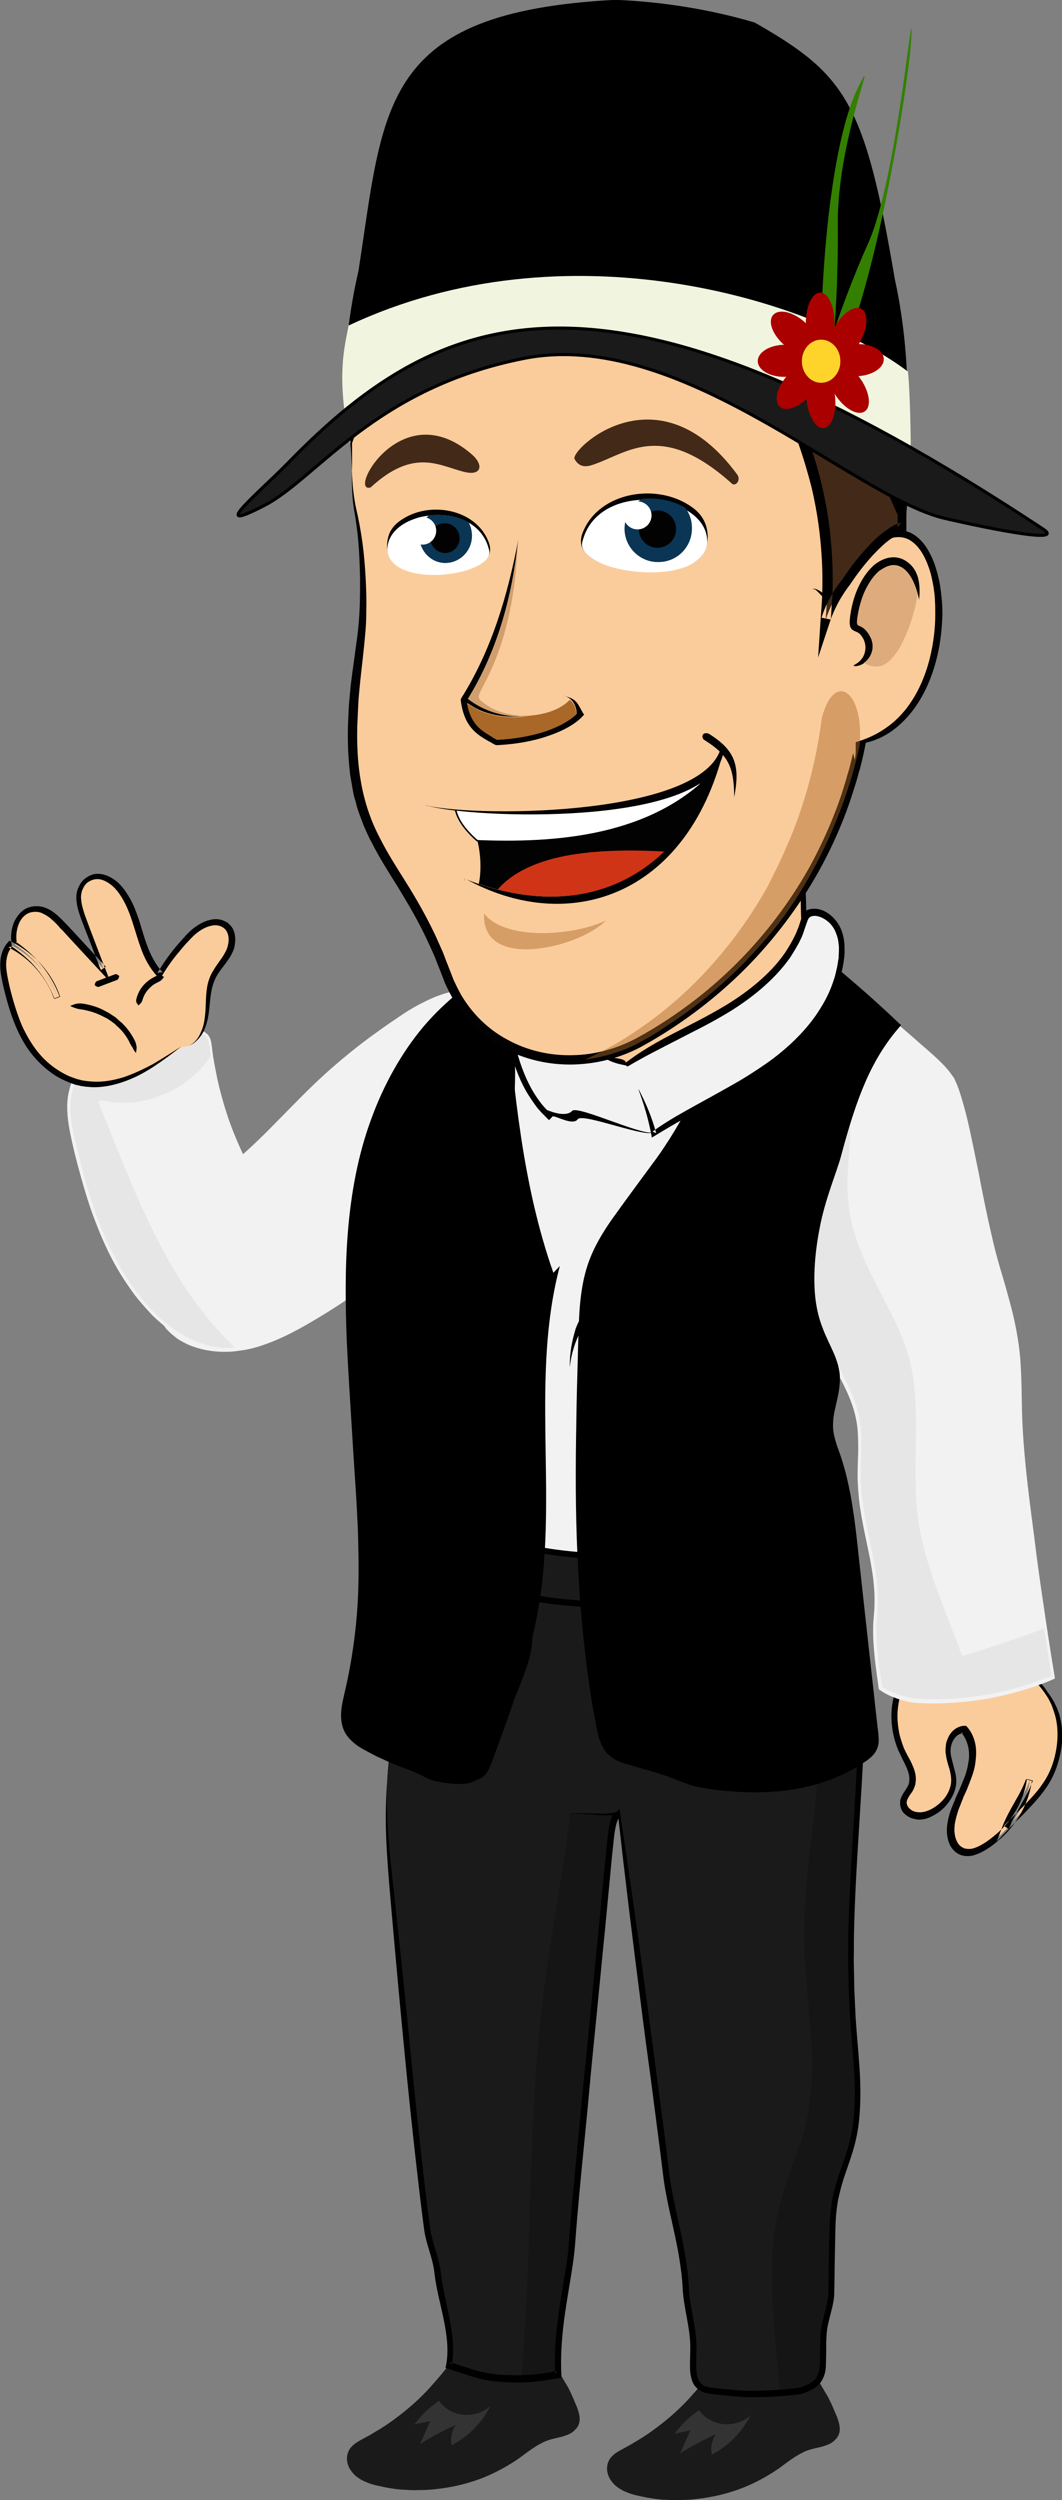 <svg xmlns="http://www.w3.org/2000/svg" xml:space="preserve" id="svg83" style="clip-rule:evenodd;fill-rule:evenodd;image-rendering:optimizeQuality;shape-rendering:geometricPrecision;text-rendering:geometricPrecision" version="1.1" viewBox="0 0 3560.034 8376.248"><rect x="0" y="0" width="3560.034" height="8376.248" fill="#808080" stroke="none"/><defs id="defs1"><style id="style1" type="text/css"></style></defs><g id="Layer_x0020_1" transform="translate(-4939.974 -1035.486)"><g id="g85"><g id="g898" transform="translate(-17924.617 858.143) scale(10.417)"><g id="g743" style="fill:#1a1a1a"><path id="path739" d="M2455.9 778.8c2.7 5.1 5 10.3 6.9 15.6.7 1.9 1.4 4.1.3 5.9-1.4 2.5-5.1 2.7-8 3.5-4.3 1.2-7.6 4.2-11.2 6.7-12.3 8.6-28.9 11.7-43.8 8.1-2.5-.6-5.1-1.4-7-3.1-1.9-1.7-2.9-4.4-1.7-6.6.9-1.7 2.8-2.7 4.6-3.7 14.7-7.8 26.7-20 33.6-34.4" class="st16" style="fill:#1a1a1a"/><g id="g742" style="fill:#1a1a1a"><g id="g741" style="fill:#1a1a1a"><g id="g740" style="fill:#1a1a1a"><path id="path740" d="M2455.9 778.8c1.5 3.5 2.6 6.5 3.8 9.6.6 1.6 1.2 3.2 1.8 4.9.3.9.7 1.8.9 2.7.3.9.4 1.9.3 2.7 0 .2-.1.5-.2.7l-.1.2v.1c0 .1 0-.1 0 0l-.1.1c-.1.1-.1.2-.2.3l-.1.2c-.4.5-1.2 1-2.2 1.3-1.9.7-4.8.9-7.7 2.3-2.9 1.3-5.5 3.5-8.1 5.4-2.7 1.9-5.6 3.6-8.6 5-6 2.8-12.3 4.1-16.9 4.5-2.3.2-4.2.3-5.6.3h-2.1s-.8 0-2.1-.1c-.7-.1-1.5-.1-2.4-.2-.9-.1-2-.3-3.1-.5-2.3-.5-5.1-.9-7.5-2.3-.6-.3-1.2-.8-1.7-1.2-.3-.3-.5-.5-.7-.8l-.6-.9c-.7-1.2-.8-2.7-.2-3.8.6-1.2 2-2 3.5-2.8 1.5-.8 3-1.6 4.5-2.5 2.9-1.7 5.6-3.6 8-5.5 4.8-3.7 8.3-7.3 9.9-9.1 3.1-3.4 5.2-6.3 6.9-9.2 1.7-2.9 3.2-5.8 4.6-9.3-1.9 3.3-3.8 5.8-5.7 8.5-2 2.7-4.2 5.4-7.2 8.7-1.6 1.8-5 5.3-9.7 8.9-2.3 1.8-5 3.7-7.8 5.3-1.4.9-2.9 1.7-4.4 2.5-.8.4-1.5.9-2.3 1.4-.7.6-1.5 1.3-1.9 2.2-1 1.9-.7 4.1.2 5.7.2.4.5.8.8 1.2.3.4.6.7.9 1 .7.6 1.4 1.1 2.1 1.5 2.9 1.6 5.8 2 8.1 2.5 1.2.2 2.3.4 3.2.5 1 .1 1.8.2 2.5.2 1.4.1 2.2.1 2.2.1s.8.1 2.2 0c1.4 0 3.4 0 5.8-.3 4.8-.5 11.3-1.8 17.6-4.7 3.1-1.4 6.2-3.2 9-5.1 2.7-2 5.3-4 7.8-5.2 2.5-1.3 5.2-1.4 7.5-2.3 1.2-.4 2.2-1 3-1.9l.3-.3c.1-.1.1-.2.2-.3l.1-.1.1-.1v-.1c.1-.1.1-.2.2-.3.2-.4.3-.9.4-1.2.2-1.4-.1-2.6-.4-3.6-.3-1-.7-1.9-1.1-2.8-.7-1.7-1.4-3.3-2.2-4.8-1.9-3.2-3.5-6-5.5-9.2z" style="fill:#1a1a1a"/></g></g></g></g><g id="g744" style="fill:#333"><path id="path743" d="M2435.6 795.4c-2.6 4.6-6.7 8.5-11.6 11.1-.5-2.2 0-4.6 1.3-6.6-4 1.9-7.8 3.9-11.5 6.2 1.1-2.5 2.2-4.9 3.3-7.4-1.7.4-3.4.7-5.1 1.1 2.1-2.9 4.8-5.5 7.9-7.6 1.7 2.5 4.7 4.2 7.9 4.5 3.2.3 6.5-.8 8.7-2.9" class="st15" style="fill:#333"/></g><g id="g748" style="fill:#1a1a1a"><path id="path744" d="M2372.2 775.7c2.7 5.1 5 10.3 6.9 15.6.7 1.9 1.4 4.1.3 5.9-1.4 2.5-5.1 2.7-8 3.5-4.3 1.2-7.6 4.2-11.2 6.7-12.3 8.6-28.9 11.7-43.8 8.1-2.5-.6-5.1-1.4-7-3.1-1.9-1.7-2.9-4.4-1.7-6.6.9-1.7 2.8-2.7 4.6-3.7 14.7-7.8 26.7-20 33.6-34.4" class="st16" style="fill:#1a1a1a"/><g id="g747" style="fill:#1a1a1a"><g id="g746" style="fill:#1a1a1a"><g id="g745" style="fill:#1a1a1a"><path id="path745" d="M2372.2 775.7c1.5 3.5 2.6 6.5 3.8 9.6.6 1.6 1.2 3.2 1.8 4.9.3.9.7 1.8.9 2.7.3.9.4 1.9.3 2.7 0 .2-.1.5-.2.7l-.1.2c0 .1 0-.1 0 0l-.1.1c-.1.1-.1.2-.2.3l-.1.2c-.4.5-1.2 1-2.2 1.3-1.9.7-4.8.9-7.7 2.3-2.9 1.3-5.5 3.5-8.1 5.4-2.7 1.9-5.6 3.6-8.6 5-6 2.8-12.3 4.1-16.9 4.5-2.3.2-4.2.3-5.6.3h-2.1s-.8 0-2.1-.1c-.7-.1-1.5-.1-2.4-.2-.9-.1-2-.3-3.1-.5-2.3-.5-5.1-.9-7.5-2.3-.6-.3-1.2-.8-1.7-1.2-.3-.3-.5-.5-.7-.8l-.6-.9c-.7-1.2-.8-2.7-.2-3.8.6-1.2 2-2 3.5-2.8 1.5-.8 3-1.6 4.5-2.5 2.9-1.7 5.6-3.6 8-5.5 4.8-3.7 8.3-7.3 9.9-9.1 3.1-3.4 5.2-6.3 6.9-9.2 1.7-2.9 3.2-5.8 4.6-9.3-1.9 3.3-3.8 5.8-5.7 8.5-2 2.7-4.2 5.4-7.2 8.7-1.6 1.8-5 5.3-9.7 8.9-2.3 1.8-5 3.7-7.8 5.3-1.4.9-2.9 1.7-4.4 2.5-.8.4-1.5.9-2.3 1.4-.7.6-1.5 1.3-1.9 2.2-1 1.9-.7 4.1.2 5.7.2.4.5.8.8 1.2.3.4.6.7.9 1 .7.6 1.4 1.1 2.1 1.5 2.9 1.6 5.8 2 8.1 2.5 1.2.2 2.3.4 3.2.5 1 .1 1.8.2 2.5.2 1.4.1 2.2.1 2.2.1s.8.1 2.2 0c1.4 0 3.4 0 5.8-.3 4.8-.5 11.3-1.8 17.6-4.7 3.1-1.4 6.2-3.2 9-5.1 2.7-2 5.3-4 7.8-5.2 2.5-1.3 5.2-1.4 7.5-2.3 1.2-.4 2.2-1 3-1.9l.3-.3c.1-.1.1-.2.2-.3l.1-.1.1-.1v-.1c.1-.1.1-.2.2-.3.2-.4.3-.9.4-1.2.2-1.4-.1-2.6-.4-3.6-.3-1-.7-1.9-1.1-2.8-.7-1.7-1.4-3.3-2.2-4.8-1.9-3.1-3.4-5.9-5.5-9.1z" style="fill:#1a1a1a"/></g></g></g></g><g id="g749" style="fill:#333"><path id="path748" d="M2351.9 792.4c-2.6 4.6-6.7 8.5-11.6 11.1-.5-2.2 0-4.6 1.3-6.6-4 1.9-7.8 3.9-11.5 6.2 1.1-2.5 2.2-4.9 3.3-7.4-1.7.4-3.4.7-5.1 1.1 2.1-2.9 4.8-5.5 7.9-7.6 1.7 2.5 4.7 4.2 7.9 4.5 3.2.3 6.5-.8 8.7-2.9" class="st15" style="fill:#333"/></g><g id="g753" style="fill:#f2f2f2"><path id="path749" d="M2356.2 392.1c-19.1 18.3-38.9 36.2-62.2 49.6-6.6 3.8-13.6 7.3-21.3 8.4-7.7 1.1-16.1-.2-21.8-5.2-9-7.9-7.9-21.9-1.7-31.8 6.3-9.9 16.5-16.9 25.4-24.9 7.4-6.7 14-14.1 21.2-21 9.1-8.8 19.2-16.7 30-23.6 8.5-5.4 19.8-10.3 28.6-5.4 3 1.7 5.3 4.4 7.1 7.2 7.6 12 7.7 27.8.2 39.8" class="st8" style="fill:#f2f2f2"/><g id="g752" style="fill:#f2f2f2"><g id="g751" style="fill:#f2f2f2"><g id="g750" style="fill:#f2f2f2"><path id="path750" d="M2356.2 392.1c-6.1 5.4-11.2 9.9-16.7 14.6-5.5 4.7-11.2 9.7-18.9 15.6-4.1 3.2-12.5 9.7-23.4 16.3-5.5 3.3-11.5 6.8-18.3 9-1.7.5-3.4 1-5.2 1.3l-1.3.2-1.4.2c-.9.1-1.7.1-2.6.2-3.6.1-7.1-.4-10.4-1.6-1.6-.6-3.2-1.4-4.6-2.3-.7-.5-1.4-1-2-1.5l-.9-.9-.5-.5-.4-.5c-2.1-2.5-3.5-5.6-4-8.7-.5-3.1-.4-6.2.1-9s1.4-5.4 2.5-7.6c1-2.2 2.3-4.1 3.5-5.8 1.2-1.6 2.3-2.9 3.3-4s1.7-1.9 2.3-2.4l.8-.8s1.2-1.2 3.3-3.1c2.2-2 5.4-4.6 9.3-7.9 3.9-3.3 8.4-7.4 13-12.1 4.6-4.7 9.5-9.8 14.8-14.7 5.3-4.9 11-9.6 16.7-13.9 2.9-2.1 5.8-4.2 8.7-6.1 2.9-1.9 5.7-3.6 8.5-5 5.6-2.8 11.4-4.2 16-3.6 2.3.3 4.2 1.1 5.8 2 1.5.9 2.7 2 3.5 2.9.8.9 1.5 1.8 2.1 2.7l.5.7.2.3.2.4c.3.5.6 1 .9 1.4.6.9 1 1.9 1.4 2.8.4 1 .8 1.9 1.1 2.8 1.3 3.7 2 7.3 2.2 10.8.2 3.5 0 7-.8 10.5s-2 7-4 10.6c2.3-3.4 3.8-6.9 4.8-10.4s1.5-7.1 1.4-10.8c-.1-3.7-.6-7.5-1.9-11.4-.3-1-.7-1.9-1.1-2.9-.5-1-.9-2-1.5-3-.3-.5-.6-1-.8-1.4l-.2-.4-.3-.4-.5-.7c-.7-1-1.4-2-2.3-2.9-.9-1-2.2-2.2-4-3.3-1.8-1-4-1.9-6.6-2.3-5.2-.7-11.3.8-17.1 3.8-2.9 1.4-5.9 3.2-8.7 5.2-2.9 1.9-5.8 4-8.7 6.1-5.8 4.3-11.6 9.1-16.9 14.1-5.3 5-10.2 10.2-14.8 14.8-4.6 4.7-9 8.7-12.9 12-3.9 3.3-7.1 6-9.3 8-2.2 2-3.4 3.2-3.4 3.2l-.9.9c-.6.6-1.4 1.4-2.4 2.5s-2.2 2.5-3.4 4.2c-.7.9-1.2 1.7-1.9 2.8-.3.5-.6 1-.9 1.6-.3.5-.6 1.1-.9 1.7-1.1 2.4-2.1 5.1-2.6 8.1-.6 3-.7 6.3-.1 9.7.6 3.4 2 6.7 4.4 9.6l.4.6.5.5.9.9c.8.7 1.5 1.2 2.2 1.8 1.6 1 3.3 1.9 5 2.5 3.6 1.3 7.4 1.8 11.1 1.7.9 0 1.9-.1 2.8-.2l1.4-.2 1.4-.2c1.8-.3 3.6-.8 5.4-1.4 7-2.3 13.2-5.9 18.7-9.2 11.1-6.7 19.5-13.2 23.6-16.5 7.7-6 13.4-11.2 18.6-16.1 5.8-5.2 10.6-10 16.2-15.9z" style="fill:#f2f2f2"/></g></g></g></g><g id="g757" style="fill:#f2f2f2"><path id="path753" d="M2291.2 426.3c-2.2-10.7-9.2-19.8-14.7-29.4-7.6-13.4-12.5-28.2-14.3-43.2-.1-1.2-.3-2.6-1.3-3.5-.8-.7-2-.9-3.1-1.1-8-1.1-16.5-.8-24 2.3-7.5 3-13.7 9-15.6 16.3-1.4 5.7-.2 11.6 1.1 17.3 4.5 19.4 10.7 39.2 24.9 54 7.6 7.9 19.4 14.3 30 10.6" class="st8" style="fill:#f2f2f2"/><g id="g756" style="fill:#f2f2f2"><g id="g755" style="fill:#f2f2f2"><g id="g754" style="fill:#f2f2f2"><path id="path754" d="M2291.2 426.3c-.9-5.7-2.8-10.3-5.2-14.9-2.3-4.6-5.3-9.1-8.7-15.1-1.8-3.2-5.3-9.7-8.4-18.2-1.5-4.2-2.9-9-4-13.9-.5-2.5-1-5-1.4-7.5-.2-1.3-.3-2.6-.5-3.8-.1-.7-.2-1.4-.6-2.2-.2-.4-.4-.7-.7-1-.1-.1-.3-.3-.5-.4-.2-.2-.4-.3-.5-.4-1.5-.8-2.8-.8-4.1-1-1.3-.2-2.6-.3-3.8-.3-2.5-.1-5-.1-7.3.1-4.7.4-9 1.4-12.4 2.9-3.4 1.4-6 3.2-7.6 4.6-.8.7-1.4 1.2-1.8 1.7l-.6.6-.6.6c-.4.4-.9 1.1-1.6 1.9-.7.9-1.4 2-2.1 3.3-.7 1.4-1.3 3-1.7 4.8-.9 3.7-.6 8.2.3 12.8.9 4.6 2.1 9.4 3.5 14.4s2.9 10 4.8 14.8c1.8 4.8 3.9 9.4 6.1 13.4 2.2 4 4.6 7.5 6.7 10.3 2.2 2.8 4.1 4.8 5.4 6.2 5 4.9 9.8 7.8 14.8 9.5 2.5.8 5 1.3 7.6 1.4 2.6.1 5.3-.3 8-1.4-2.8.8-5.4.9-7.9.6-2.5-.3-4.9-1-7.2-1.9-4.6-1.9-9.1-4.8-13.9-9.6-1.3-1.3-3.1-3.3-5.2-6s-4.4-6.1-6.5-10c-4.4-7.8-8.1-17.9-10.7-27.8-2.5-9.8-5.5-19.5-3.8-26.3.4-1.7.9-3.1 1.6-4.4.6-1.2 1.3-2.3 1.9-3 .6-.8 1.1-1.4 1.5-1.8l.6-.6.6-.6c.4-.4 1-.9 1.7-1.5 1.6-1.3 3.9-2.9 7.2-4.3 3.2-1.3 7.3-2.4 11.8-2.7 2.3-.2 4.6-.2 7.1 0 1.2.1 2.4.2 3.7.3 1.3.2 2.5.3 3.4.7.8.4 1.1 1.3 1.3 2.5.2 1.2.3 2.6.5 3.9.4 2.6.9 5.2 1.4 7.7 1.1 5 2.5 9.8 4 14.1 3.1 8.6 6.7 15.3 8.5 18.5 3.5 6 6.5 10.4 9.1 14.8 2.3 4.4 4.7 8.6 6.2 14.2z" style="fill:#f2f2f2"/></g></g></g></g><g id="g758" class="st2" style="opacity:.2;fill:#b3b3b3"><path id="path757" d="M2218.3 367.6c1.9-7.3 8.2-13.3 15.6-16.3 7.5-3 15.9-3.4 24-2.3 1.1.2 2.3.4 3.1 1.1 1 .9 1.1 2.2 1.3 3.5.1 1 .3 2.1.4 3.1-6.7 10.6-21.6 17.4-35 14.2-.6-.1-1.2.4-1 .9 11.2 27.6 21.7 57.7 43.8 78.6-9.6 1.2-19.5-4.6-26.2-11.5-14.2-14.8-20.4-34.6-24.9-54-1.4-5.6-2.6-11.6-1.1-17.3z" style="fill:#b3b3b3"/></g><g id="g762"><path id="path758" d="M2255.8 353.4c3.8-1.9 5.3-6.2 5.8-10.2.4-4 .2-8.2 1.9-11.8 1.3-2.9 3.8-5.2 5.3-8.1 1.5-2.9 1.5-6.8-1.3-8.7-3.7-2.5-8.6.5-11.6 3.6-3.6 3.7-6.7 7.8-9.4 12.2-7.2-7.7-6.2-19.9-13.2-27.8-2-2.3-5.1-4.2-8.1-3.5-2.8.6-4.5 3.4-4.7 6.1-.2 2.7.8 5.3 1.8 7.9l6 15.6c-4.3-4.7-8.6-9.4-13-14-2.4-2.6-5.3-5.4-9-5.2-5.3.3-7.5 6.6-6.5 11.4 6.3 4.2 11.2 10.3 13.7 17.1-2.4-7.2-8-13.5-15.2-17.1-3 3.5-2.2 8.6-1.2 13.1 1.6 6.6 3.5 13.2 7.2 19.1 3.7 5.9 9.6 10.8 16.7 12.3 11.8 2.5 23.1-4.7 32.5-11.6" class="st3" style="fill:#fbcc9b"/><g id="g761"><g id="g760"><g id="g759"><path id="path759" d="M2255.8 353.4c1.8-.8 3.1-2.2 4.1-3.7 1-1.6 1.5-3.3 1.9-5 .7-3.4.6-6.8 1.4-10 .4-1.6 1-3.1 1.9-4.5.9-1.4 2.1-2.8 3.2-4.4.6-.8 1.1-1.7 1.5-2.6.5-1 .7-2.1.8-3.3.1-1.1 0-2.4-.5-3.6-.2-.6-.6-1.2-1.1-1.7l-.7-.7-.2-.2h-.2l-.1-.1-.4-.2c-1.2-.7-3-1-4.9-.5-1.9.4-3.8 1.5-5.7 3-.9.8-1.9 1.7-2.7 2.7-.9 1-1.8 2-2.8 3.2-1.9 2.3-3.8 5-5.7 8.1l1.6-.2c-2.1-2.3-3.8-5.4-5-8.8-1.3-3.4-2.1-7.2-3.6-10.9-.7-1.9-1.6-3.7-2.7-5.4-1.1-1.7-2.4-3.4-4.1-4.6-1.7-1.2-3.8-2.1-6-1.9-.5 0-1.1.2-1.6.4-.6.2-1 .5-1.5.8-.9.6-1.6 1.4-2.1 2.3-.5.9-.9 1.9-1 2.8-.1.5-.1 1-.1 1.4 0 .5 0 1 .1 1.4.2 1.9.8 3.5 1.3 5 1.1 3 2.2 5.7 3.1 8 1.8 4.7 3 7.9 3.4 8.8l1.6-1c-10.7-11.6-12.2-13.2-12.2-13.2l-.8-.8c-.6-.6-1.4-1.6-3-2.9-.8-.7-1.8-1.4-3.2-2-.7-.3-1.5-.5-2.4-.6h-1.5c-.2 0-.4.1-.6.1-.2 0-.5.1-.8.2-2.1.5-3.8 2.3-4.9 4.5-1 2.2-1.4 4.9-.9 7.8l.1.4.3.2c1.3.9 3.2 2.3 5.7 4.7 2.4 2.5 5.4 6.1 7.7 11.9l1.8-.7c-1.1-3.2-2.9-6.7-5.6-9.8-2.7-3.2-6.2-5.9-10.1-7.9l-.7-.3-.5.6c-.9 1-1.5 2.2-1.9 3.5-.4 1.3-.5 2.6-.5 3.8 0 2.5.6 4.9 1.1 7.2 1.1 4.6 2.4 9 4.1 12.9 1.7 3.9 3.8 7.3 6.1 9.8 2.2 2.5 4.5 4.3 6.2 5.4 2 1.3 4.1 2.2 6.1 2.9.5.2 1 .3 1.5.4l.4.1.4.1.7.1c.9.2 2 .2 3 .3 4 .1 7.5-.8 10.8-2 3.3-1.2 6.2-2.8 9.1-4.7 2.9-1.9 5.7-4 8.7-6.4-3.2 2.1-6.2 4-9.1 5.7-3 1.6-6 3-9.1 4.1-3.2 1-6.6 1.7-10.2 1.5-.9-.1-1.8-.1-2.8-.3l-.7-.1-.3-.1-.4-.1c-.5-.1-.9-.2-1.4-.4-1.9-.6-3.8-1.5-5.6-2.7-1.6-1-3.7-2.6-5.8-5-2.1-2.4-4.1-5.6-5.8-9.3-1.6-3.8-2.9-8.1-4-12.6-.5-2.3-1-4.5-1.1-6.8 0-2.2.5-4.4 1.9-6l-1.2.2c3.6 1.8 6.9 4.4 9.4 7.4 2.5 2.9 4.3 6.2 5.3 9.1l1.8-.7c-2.4-6.2-5.6-10-8.1-12.6-2.6-2.6-4.6-4-6-5l.4.6c-.5-2.4-.1-4.8.7-6.6.8-1.8 2.2-3 3.6-3.4.2 0 .3-.1.5-.1s.4-.1.6-.1h.2-.1.9c.7.1 1.3.2 1.8.5 1.1.5 2 1.1 2.7 1.7 1.4 1.2 2.3 2.2 2.8 2.8.5.6.8.8.8.8s1.5 1.7 12.2 13.2l3.4 3.7-1.8-4.7c-.4-.9-1.6-4.1-3.4-8.8-.9-2.3-1.9-5-3-8-.5-1.5-1-3-1.2-4.6 0-.4-.1-.8-.1-1.2 0-.4 0-.8.1-1.2.1-.8.4-1.5.8-2.2.4-.7.9-1.3 1.6-1.7.3-.2.7-.4 1-.5.4-.2.8-.2 1.2-.3 1.6-.2 3.2.5 4.7 1.6 1.4 1 2.6 2.5 3.6 4.1 1 1.6 1.8 3.3 2.5 5.1 1.4 3.6 2.3 7.3 3.6 10.9 1.2 3.6 3 6.9 5.4 9.5l.9.9.7-1.1c1.8-3 3.7-5.6 5.6-7.8.9-1.1 1.8-2.2 2.7-3.1.9-1 1.7-1.8 2.5-2.5 1.7-1.4 3.4-2.3 4.9-2.6 1.5-.4 2.7-.1 3.5.3 1.8.9 2.3 2.8 2.2 4.6-.1.9-.3 1.8-.6 2.6-.4.9-.8 1.6-1.3 2.4-1 1.5-2.2 3-3.1 4.6-1 1.6-1.6 3.4-1.9 5.1-.6 3.5-.3 6.8-.8 10.1-.2 1.7-.6 3.3-1.4 4.9-.7 1.6-1.9 3.1-3.6 4z" class="st1" style="fill:#020203"/></g></g></g></g><g id="g766"><g id="g765"><g id="g764"><g id="g763"><path id="path762" d="M2238.7 355.7c.1-.7.2-1.3.2-1.9-.1-.6-.2-1.3-.6-2.1-.4-.8-1.7-3.2-3.5-5-.4-.5-.9-.9-1.3-1.2-.4-.4-.8-.7-1.1-1-.3-.3-.6-.5-.8-.6-.2-.1-.3-.2-.3-.2s-.5-.3-1.2-.8c-.8-.4-1.8-1-2.9-1.5-2.3-1-4.9-1.5-5.8-1.6-.8-.1-1.5 0-2.1.1-.6.2-1.2.4-1.8.7.7.3 1.2.5 1.8.7.6.2 1.1.3 1.9.4.8.1 3.2.6 5.3 1.5 1 .4 2 1 2.7 1.3.7.4 1.1.7 1.1.7s.1.1.3.2c.2.1.4.3.8.6.3.2.7.5 1 .9.4.3.8.7 1.2 1.1 1.6 1.6 2.8 3.7 3.1 4.5.4.7.6 1.1 1 1.6.1.5.5 1 1 1.6z" class="st1" style="fill:#020203"/></g></g></g></g><g id="g770"><g id="g769"><g id="g768"><g id="g767"><path id="path766" d="M2233.3 330.9c-.6-.4-1-.7-1.4-.5-.5.2-2.9 1.1-2.9 1.1s-2.4.9-2.9 1.1c-.4.2-.6.6-.7 1.3.6.4 1 .7 1.4.5.5-.2 2.9-1.1 2.9-1.1s2.4-.9 2.9-1.1c.4-.2.6-.6.7-1.3z" class="st1" style="fill:#020203"/></g></g></g></g><g id="g774"><g id="g773"><g id="g772"><g id="g771"><path id="path770" d="M2247.7 331.2c-.4-.2-.7-.4-1-.5-.3-.1-.7-.1-1.1.1-.4.1-1.6.7-2.6 1.4s-1.7 1.5-1.7 1.5-.8.8-1.4 1.9c-.6 1-1 2.3-1.1 2.8-.2.8.1 1.3.7 2 .6-.6 1-.9 1.2-1.5.1-.3.4-1.4.9-2.2.5-.9 1.1-1.5 1.1-1.5s.6-.7 1.4-1.3c.8-.6 1.8-1 2.1-1.2.3-.1.5-.3.7-.5.4-.3.5-.6.8-1z" class="st1" style="fill:#020203"/></g></g></g></g><g id="g778"><path id="path774" d="M2335 404c4.5 15.2 19.1 25.9 34.6 29.3 15.5 3.3 31.7.2 46.7-5 19.8-6.9 39.8-19.5 46.1-39.5 3.9-12.4 2-25.9-1.1-38.5-3.1-12.6-7.3-25.2-7.8-38.2-.3-7.4.4-15.5-4-21.5-3.3-4.4-8.7-6.7-14.1-7.8-14.8-3-30.3 1.3-43.7 8.2-7.9 4-15.4 9.1-20.5 16.4-2.6 3.8-4.5 8-6.4 12.2-5.1 10.9-10.8 21.4-17.1 31.7-8.5 13.8-18.3 29.1-14.7 44.9" class="st3" style="fill:#fbcc9b"/><g id="g777"><g id="g776"><g id="g775"><path id="path775" d="M2335 404c1.4 5 3.7 9.4 6.6 13.1 2.9 3.7 6.3 6.8 10.2 9.5 3.9 2.7 8.2 4.8 13.3 6.4 2.5.8 5.2 1.4 8 1.9 2.9.5 5.8.7 9 .8 3.4.1 8.6-.1 14.8-1.2 6.3-1 13.6-3 21.4-5.8 7.8-2.8 16.1-6.8 23.7-12.2 7.6-5.4 14.6-12.5 18.8-21.1l.8-1.6c.3-.5.5-1.1.7-1.6l1.2-3.3c.7-2.2 1.2-4.5 1.5-6.8.6-4.5.7-9 .4-13.2-.6-8.5-2.5-16.1-4.1-22.5-1.7-6.4-3.1-11.6-3.9-15.2-.9-3.6-1.2-5.7-1.2-5.7s-.5-2.1-1-5.7c-.2-1.8-.5-4.1-.7-6.7-.2-2.6-.1-5.6-.3-8.9-.2-3.3-.5-7-2.1-10.7-.2-.5-.4-.9-.7-1.4l-.4-.7-.4-.6c-.2-.2-.3-.4-.5-.7l-.5-.6c-.3-.4-.7-.8-1.1-1.2-1.5-1.5-3.3-2.7-5.3-3.7s-4.1-1.7-6.2-2.2c-.6-.1-1.1-.2-1.7-.4-.5-.1-1.1-.2-1.6-.3-1.1-.2-2.2-.3-3.4-.4-4.6-.5-9.3-.2-13.9.5-9.4 1.4-18.5 4.9-26.7 9.3-4.1 2.2-8.1 4.7-11.5 7.6-3.5 2.9-6.5 6.2-8.7 9.8-2.2 3.6-3.8 7.2-5.4 10.6-1.5 3.3-3.1 6.4-4.5 9.2-2.8 5.6-5.3 10-6.9 12.9-3.1 5.4-6 10.1-8.6 14.6-2.7 4.4-5 8.6-6.9 12.9-1.9 4.2-3.5 8.5-4.4 13.2-.8 4.6-.9 9.6.3 14.6-1-5.1-.6-10 .5-14.5s2.8-8.6 4.9-12.7c2.1-4.1 4.5-8.2 7.2-12.6s5.7-9.1 8.8-14.6c1.7-2.9 4.1-7.4 7-13 1.4-2.8 3-5.9 4.5-9.3 1.6-3.4 3.1-6.9 5.3-10.3 2.1-3.4 5-6.5 8.3-9.3 3.3-2.8 7.2-5.2 11.2-7.3 8.1-4.3 17-7.7 26.1-9.1 4.5-.7 9.1-.9 13.4-.5 4.4.4 8.6 1.3 12.3 3.1 1.8.9 3.4 2 4.8 3.3.3.3.6.6.9 1l.5.6c.1.1.2.4.4.5l.4.6.3.6.6 1.2c1.5 3.3 1.8 6.8 2 10 .2 3.2.1 6.2.3 8.9.1 2.7.4 5 .7 6.8.5 3.8 1 5.8 1 5.8s.4 2.1 1.3 5.8c.9 3.7 2.3 8.9 3.9 15.2 1.6 6.3 3.4 13.8 4 22.1.3 4.1.2 8.5-.4 12.8-.4 2.2-.8 4.3-1.5 6.5-.3 1-.8 2.1-1.1 3.2-.2.5-.4 1.1-.7 1.6l-.7 1.5c-4 8.2-10.7 15.1-18.1 20.4-7.5 5.2-15.6 9.1-23.3 11.9-7.7 2.8-14.9 4.7-21.1 5.7-6.1 1-11.2 1.2-14.5 1.2-3.1-.1-6-.3-8.7-.7-2.8-.4-5.3-1-7.8-1.7-4.9-1.4-9.2-3.4-13-5.9-3.9-2.4-7.3-5.3-10.3-8.8-3.3-3.4-5.8-7.5-7.5-12.5z"/></g></g></g></g><g id="g782"><path id="path778" d="M2455.5 330.7c-12.3 15.1-47.4 38.3-65.2 36-17.8-2.3-31.4-9-35.3-32.6-17.5 20.1-17.4 54.8-17.4 82.8-.1 19.9.3 39.8.6 59.6.5 27.4.9 54.8 1.4 82.2 0 .9 0 1.9.5 2.6.6 1.1 1.8 1.4 2.9 1.6 27.2 5.4 72 3.3 98.4-6 .8-.3 1.6-.6 2.1-1.2.9-1.1.9-2.8.9-4.3-.8-30.3-1.3-75.8-1.3-106.1-.1-34.1.5-69 10.9-100.9" class="st17" style="fill:#f2f2f2;fill-opacity:1"/><g id="g781"><g id="g780"><g id="g779"><path id="path779" d="M2455.5 330.7c-2.6 3-5.4 5.6-8.2 8-2.8 2.4-5.6 4.6-8.5 6.7-5.7 4.1-11.5 7.8-17.7 11.1-3.1 1.7-6.3 3.2-9.6 4.6-3.4 1.4-6.9 2.7-10.6 3.6-1.9.5-3.8.8-5.8 1-1 .1-2 .1-3 .1-.5 0-1-.1-1.5-.1-.5-.1-1-.2-1.6-.2-4.2-.6-8.5-1.6-12.9-3.3-.7-.2-1.4-.6-2.2-1l-1.2-.6c-.4-.2-.8-.5-1.3-.8-1.8-1-3.7-2.5-5.8-4.5-4-4.1-7.9-11-9.5-21.3l-.3-2.1-1.4 1.6c-5.1 6-9.5 14.3-12.3 23.9-.3 1.2-.7 2.4-1 3.7-.3 1.2-.6 2.5-.8 3.8-.1.6-.3 1.3-.4 1.9-.1.6-.2 1.3-.3 2-.2 1.3-.4 2.6-.7 4-.8 5.3-1.3 10.9-1.6 16.5-.6 11.3-.6 23-.5 34.8.1 11.7.2 23.4.4 34.6.1 5.6.1 11.1.2 16.4.1 5.3.2 10.4.2 15.3.2 9.8.3 18.6.4 26.1.2 14.9.4 24.2.4 24.2s.1 3.2.1 8.9c0 1.4 0 3 .1 4.7v2.7c0 1 0 1.9.1 3 .1.6.2 1.2.5 1.8l.1.1.1.1c0 .1.1.1.1.2.1.2.3.3.4.4.3.3.6.5.9.6 1.2.6 2.4.7 3.5.9 1.1.2 2.3.4 3.4.6 1.2.2 2.4.3 3.7.5 10 1.3 21.8 1.8 34.7 1.5 6.4-.2 13.1-.7 19.9-1.4 6.8-.8 13.8-1.8 20.8-3.3 1.7-.4 3.5-.7 5.2-1.2 1.7-.5 3.5-.9 5.2-1.4 1.7-.6 3.4-1.1 5.2-1.7.5-.2 1-.4 1.4-.8l.7-.7c.1-.1.4-.5.5-.7.5-1 .6-2.1.6-3-.2-7.2-.3-14.3-.5-21.4-.3-14.1-.4-27.8-.6-40.3-.3-25.1-.3-45.7-.3-56 .1-19 .6-33.9 1.9-47.9.7-7 1.6-13.8 2.8-20.8 1.3-7 2.8-14.1 5.1-21.7-2.6 7.5-4.5 14.6-6 21.5s-2.6 13.7-3.4 20.8c-1.7 14.1-2.4 29-2.5 48-.1 10.3 0 30.9.3 56.1.1 12.6.3 26.3.6 40.4.2 7 .3 14.2.5 21.3 0 .8-.1 1.6-.4 2.2-.1.2-.1.2-.3.4 0 .1-.2.2-.3.3-.2.2-.6.3-.9.5-1.6.6-3.4 1.1-5 1.6-1.7.5-3.4.9-5.1 1.4-1.7.5-3.4.8-5.2 1.2-6.9 1.5-13.8 2.5-20.6 3.3-6.8.7-13.4 1.2-19.8 1.4-12.7.3-24.5-.1-34.3-1.5-1.2-.2-2.4-.3-3.6-.5-1.2-.2-2.3-.4-3.4-.6-1.1-.2-2.2-.3-2.9-.7-.7-.4-.9-.9-1-1.8-.1-.9 0-1.9-.1-2.8v-2.7c0-1.7-.1-3.3-.1-4.7-.1-5.7-.1-8.9-.1-8.9s-.2-9.3-.4-24.2c-.1-7.4-.3-16.3-.4-26.1-.1-4.9-.2-10-.2-15.3-.1-5.3-.1-10.8-.2-16.4-.1-11.2-.2-22.9-.4-34.6-.1-11.7-.1-23.4.5-34.6.3-5.6.8-11.1 1.6-16.4l.6-3.9c.1-.6.2-1.3.3-1.9.1-.6.3-1.3.4-1.9.3-1.3.5-2.5.8-3.7.3-1.2.7-2.4 1-3.6 2.7-9.5 7-17.5 11.9-23.2l-1.7-.5c.9 5.3 2.3 9.8 4.1 13.6 1.8 3.7 3.8 6.7 6 8.8 2.2 2.2 4.2 3.7 6.2 4.8.5.3.9.5 1.4.8.4.3.9.4 1.3.6.8.4 1.6.8 2.4 1.1 4.5 1.8 9.1 2.8 13.3 3.4.5.1 1.1.2 1.6.2.6 0 1.1.1 1.7.1 1.1 0 2.2 0 3.2-.1 2.1-.2 4.1-.6 6.1-1.1 3.9-1 7.5-2.4 10.9-3.9 3.4-1.5 6.6-3.2 9.7-4.9 6.2-3.5 11.9-7.4 17.5-11.7 2.8-2.2 5.6-4.5 8.3-7 2.4-2.5 5.1-5.2 7.6-8.3z"/></g></g></g></g><g id="g786"><path id="path782" d="M2319.5 590.3c.5-8.2 2.1-16.3 3.1-24.4 1.9-15.5 2.1-31.3 4.8-46.7 13.1 4.3 26.9 6.7 40.6 7.1l4.9.3c14 1 28.1.7 42.1-.8 4.4 18.4 2.6 38.3-.2 56.6 0 0-1.9 8.1-20.5 17.1-2 2.5-2.4 5.8-2.7 9-3.3 34.1-6.6 68.2-10 102.4-2.3 23.2-7.335 46.5-6.235 69.8-14.7 2.6-22.408 1.75-36.708-2.75 2.8-14.5-4.257-29.65-6.257-44.25-2.9-21.8-5-43.6-7.2-65.5-1.4-14.6-2.8-29.3-4.3-43.9-1-11.2-2.1-22.6-1.4-34z" class="st8" style="fill:#1a1a1a"/><g id="g785"><g id="g784"><g id="g783"><path id="path783" d="M2319.5 590.3c.6-6.4 1.6-12.3 2.5-18 1-5.7 1.7-11.3 2.2-16.9.6-5.6 1-11.3 1.6-17.3.6-5.9 1.2-12.2 2.4-18.8l-1.2.7c4.9 1.6 10.6 3.2 17 4.5 2.9.6 6.7 1.3 11.3 1.8 2.3.3 4.8.5 7.5.7 1.3.1 2.7.2 4.2.2 1.4 0 2.9.2 4.4.3 12.1.9 27 1.1 43.7-.7l-1.1-.7c1.3 5.7 2.1 11.6 2.4 17.5.3 5.9.2 11.6-.2 16.8-.7 10.4-2 18.7-2.5 21.9v-.1c-.1.3-.3.8-.5 1.2-.2.4-.5.8-.7 1.2-.5.8-1.1 1.6-1.8 2.3-1.3 1.4-2.7 2.7-4.1 3.8-2.8 2.3-5.6 4-7.9 5.2-2.3 1.3-4.1 2.1-5 2.6l-.3.3-.1.1c0 .1-.1.1-.1.1-.1.1-.1.2-.2.2-.1.1-.1.2-.1.2l.1-.2c0-.1.1-.1.2-.2 0 0 .1-.1.1-.2l.1-.1c.2-.1-.3.3.3-.3l-.3.3c-1.3 1.7-2 3.6-2.4 5.5-.4 1.9-.5 3.7-.7 5.4-.3 3.5-.7 6.8-1 10-.6 6.4-1.2 12.3-1.7 17.8-1.1 10.8-1.9 19.6-2.6 26.5-1.3 13.8-2 20.2-2 20.2s-.8 8-2.3 24.1c-.8 8-1.8 18-2.7 30.1-.9 12.1-5.212 26.2-4.412 42.3l.8-1c-5.8 1-9.288 1.6-16.888 1.3-7.5-.4-10.005-1.7-17.905-4.2l.7 1.1c1.8-9.7-2.403-20-3.503-29.8-.5-4.9-2.892-9.8-3.492-14.5-.6-4.7-1.2-9.3-1.7-13.8-2.1-17.8-3.6-32.9-4.4-41.1-1.8-18.4-3.3-32.9-4.8-46.5-.7-6.8-1.5-13.5-2.2-20.3-.5-6.6-1-13.7-.7-21.5-.6 7.7-.5 14.9-.1 21.8s1 13.6 1.6 20.4c1.2 13.7 2.5 28.1 4.3 46.6.8 8.2 2.3 23.3 4.4 41.1.5 4.5 1.1 9.1 1.7 13.8.6 4.7 2.823 9.262 3.323 14.062 1.1 9.7 5.572 20.138 3.772 29.638l-.2.9.8.3c8 2.5 10.705 3.9 18.405 4.3 7.7.4 11.288-.3 17.288-1.3l.8-.1v-.9c-.8-16 3.512-30.1 4.412-42.1.9-12 1.9-22 2.7-30.1 1.6-16 2.3-24.1 2.3-24.1s.6-6.3 2-20.2c.7-6.9 1.5-15.7 2.6-26.5.5-5.4 1.1-11.3 1.7-17.8.3-3.2.6-6.6 1-10 .2-1.7.3-3.5.7-5.2.3-1.7.9-3.3 2-4.6l-.3.3c.7-.5.2-.1.3-.3l-.1.1-.1.1c-.1.1-.1.1-.1.2l-.1.1s0-.1.1-.2c0 0 .1-.1.1-.2l.1-.1v-.1c.1-.1-.6.5-.3.3.9-.5 2.8-1.3 5.1-2.7 2.3-1.3 5.2-3.1 8.2-5.4 1.5-1.2 2.9-2.5 4.3-4.1.7-.8 1.3-1.6 1.9-2.5.3-.4.6-.9.8-1.4.3-.5.5-1 .7-1.7.5-3.3 1.8-11.6 2.5-22.1.3-5.3.5-11.1.2-17-.3-6-1.1-12.1-2.5-17.9l-.2-.8-.9.1c-16.6 1.8-31.4 1.6-43.4.7-1.5-.1-2.9-.2-4.4-.3-1.4 0-2.8-.1-4.1-.2-2.7-.2-5.1-.4-7.4-.7-4.5-.5-8.3-1.2-11.2-1.8-6.2-1.2-11.9-2.8-16.8-4.3l-1-.3-.2 1.1c-1.1 6.7-1.7 13-2.2 19-.5 6-.8 11.7-1.2 17.3-.4 5.6-.9 11.2-1.7 16.9-.4 5.6-1.2 11.6-1.6 17.9z"/></g></g></g></g><g id="g787" class="st2" style="opacity:.2"><path id="path786" d="M2362.7 782.3c.7-8.3 1.2-16.6 1.6-25 1.5-30.8 1.4-61.6 4.7-92.3 2.8-26.2 8.9-52 10.7-78.3 4.9 2.3 9.7 4.6 14.2 7.4-.3 2.4-.5 4.8-.7 7.2-1.1 2.2-1.4 4.8-1.6 7.3-3.3 34.1-6.6 68.2-10 102.4-2.3 23.2-7.546 46.5-6.446 69.8-5.1 1-7.254 1.4-12.454 1.5z"/></g><g id="g791"><path id="path787" d="M2372.9 526.7c32.3 2.3 65-2.1 95.6-13 10.3 49.9-2.6 101.8 1.1 152.7 1 13.4 3.1 27.1-.3 40.1-1.4 5.5-3.8 10.7-5.1 16.3-1.2 5.4-1.3 11-1.4 16.5-.2 12.1-1.956 24.1-2.156 36.2-1.614 2.795-.1 4.9-1.5 6.9-1.8 2.5-3.644 3.2-6.744 3.5-11.1 1.3-17.513 1.3-28.613 0-1.4-.2-2.8-.4-3.9-1.2-2.4-1.7-2.5-5.2-2.4-8.2.573-4.697-.232-8.186-2.41-22.772-2.605-17.433-6.863-46.974-8.877-62.328-4-30.6-8.1-61.2-12.1-91.8-2 2.5-17.6-1-15.9 1.8" class="st8" style="fill:#1a1a1a"/><g id="g790"><g id="g789"><g id="g788"><path id="path788" d="M2372.9 526.7c7.2.7 13.9.9 20.4 1 6.5 0 12.8-.2 19.2-.8 12.9-1.1 26.4-3.2 43.2-8 1.1-.3 2.3-.7 4.3-1.3 1-.3 2.2-.7 3.6-1.2s3.2-1.1 5.2-1.8l-1.3-.7c2.4 11.2 4.5 30.1 3.9 52.1-.2 11-.9 22.7-1.6 34.7-.7 11.9-1.5 24.1-1.8 35.9-.1 3-.1 5.9-.1 8.8-.1 2.9.1 5.8.1 8.6s.2 5.6.3 8.4c.1 1.4.1 2.7.2 4.1.1 1.3.2 2.7.3 4 .4 5.3.9 10.3 1.1 15 .2 4.7.1 9.1-.3 13.1-.8 8-3.5 14.1-4.9 18.5-.7 2.2-1.2 4-1.5 5.2-.1.6-.2 1.1-.3 1.4-.1.3-.1.5-.1.5s-.2.7-.3 2.1c-.2 1.4-.4 3.5-.6 6.1-.1 2.6-.2 5.8-.2 9.5-.1 3.7-.1 7.8-.2 12.4-.1 4.6-2.494 9.5-2.594 14.8-.1 2.6-.1 5.4-.1 8.1-.1 1.3-.3 2.7-.8 3.8-.1.3-.3.5-.4.8 0 0-.1.1 0 .1l-.1.1-.2.2c-.1.2-.2.2-.3.3-.4.4-.9.8-1.5 1.1-2.3 1.2-2.906 1.4-5.906 1.7-3 .3-6.1.5-9.1.6-6.2.2-7.334 0-13.734-.6-1.6-.2-3.3-.3-4.6-.7-.7-.2-1.2-.5-1.7-1-.4-.4-.8-1-1-1.7-.4-1.4-.5-2.9-.5-4.5l.1-4.9c.1-6.6-2.154-13.1-2.454-19.6-.6-12.9-4.912-25.4-6.312-36.8-1.3-11.4-2.8-21.7-3.9-30.4s-2.1-15.7-2.7-20.3c-3.6-27.2-6.2-45.1-9.3-65.8l-.1-.8-.5.6c-.3.4-1 .6-1.6.7-.6.1-1.3.2-2 .2-1.4.1-2.7 0-4.2 0-1.4 0-2.8-.1-4.3-.1-.7 0-1.5 0-2.2.1-.4 0-.7.1-1.1.2-.2.1-.4.2-.4.4-.1.2 0 .4.1.5-.1-.2-.2-.4-.1-.5.1-.2.3-.3.4-.3.3-.1.7-.2 1.1-.2.7-.1 1.5 0 2.2 0 1.5.1 2.9.2 4.3.3 1.4.1 2.8.2 4.2.2.7 0 1.4 0 2.1-.1.7-.1 1.4-.2 2-.8l-.6-.2c2.3 20.7 4.5 38.7 8 65.9.6 4.7 1.5 11.6 2.7 20.3 1.1 8.7 2.5 19 3.9 30.4 1.3 11.4 5.712 23.8 6.311 36.6.3 6.4 2.555 12.9 2.455 19.4l-.1 4.9c0 1.7 0 3.4.6 5.2.3.9.7 1.7 1.5 2.5.7.7 1.6 1.2 2.4 1.5.9.3 1.8.4 2.6.5l2.4.3c6.5.6 7.634.9 13.934.7 3.1-.1 6.2-.3 9.3-.6 3-.3 3.707-.4 6.707-1.9.7-.4 1.4-.9 2-1.5.1-.2.3-.3.4-.5l.2-.2.1-.1.1-.2c.2-.3.4-.7.6-1.1.7-1.5.9-3 .9-4.5.1-2.9.1-5.5.1-8.2.1-5.3 2.593-10.2 2.593-14.8.1-4.6.1-8.7.2-12.4.1-3.7.1-6.8.2-9.4.1-2.6.3-4.6.5-5.9.2-1.4.3-2 .3-2s0-.2.1-.5.2-.8.3-1.3c.3-1.2.7-2.9 1.4-5.1.7-2.2 1.7-4.8 2.7-8 1-3.1 1.9-6.9 2.3-11 .4-4.1.5-8.6.3-13.4-.2-4.8-.7-9.8-1.1-15-.1-1.3-.2-2.6-.3-4-.1-1.3-.1-2.7-.2-4-.1-2.7-.3-5.5-.3-8.3 0-2.8-.2-5.7-.1-8.6 0-2.9 0-5.8.1-8.8.6-23.6 3.1-48.5 3.5-70.6.6-22.1-1.6-41.2-4-52.5l-.2-1.1-1.1.4c-2 .7-3.7 1.3-5.2 1.8-1.4.5-2.6.8-3.6 1.1-2 .6-3.2 1-4.3 1.3-16.6 4.8-30 7.1-42.8 8.5-6.4.7-12.6 1.2-19.1 1.4-6.2.1-12.9.1-20.1-.3z"/></g></g></g></g><g id="g792" class="st2" style="opacity:.2"><path id="path791" d="M2443.6 740c.7-11.3 4.3-21.2 8.2-31.8 3.6-9.7 4.7-19.8 4.4-30.1-.3-11.2-2-22.3-2.4-33.5-.4-11.1.6-22.1 1.9-33.1 2.4-20.2 4.1-40.2 4.9-60.5.4-11.1.9-23-.7-34.3 2.9-.9 5.7-1.8 8.5-2.8 10.3 49.9-2.6 101.8 1.1 152.7 1 13.4 3.1 27.1-.3 40.1-1.4 5.5-3.8 10.7-5.1 16.3-1.2 5.4-1.3 11-1.4 16.5l-2.754 36.2c-1.666 2.885-.1 4.9-1.5 6.9-1.8 2.5-3.046 3.2-6.146 3.5l-6.3.6c-1.5-15.6-3.3-31.1-2.4-46.7z"/></g><g id="g796"><path id="path792" d="M2435.7 512.7c-33.6 7.2-70.9 7.9-100.4-8.6-.9 5.4-1.8 10.9-2.7 16.3 30.7 14.5 67.9 16.7 100.4 6.1 2.9-.9 6.3-2.9 5.7-5.7-.4-1.8-2.4-3.5-1.3-5" class="st16" style="fill:#1a1a1a"/><g id="g795"><g id="g794"><g id="g793"><path id="path793" d="M2435.7 512.7c-5.5.8-10.1 1.4-15 2-1.2.1-2.5.3-3.7.4-1.3.1-2.6.2-3.9.4-2.7.3-5.7.5-9 .7-1.5.1-3.5.2-6.1.3-1.3.1-2.6 0-4.1.1-1.5 0-3 .1-4.7 0-6.5-.1-14.2-.8-21.6-2.2-7.4-1.3-14.6-3.4-20.3-5.6-1.4-.6-2.7-1.2-3.9-1.7-1.2-.5-2.3-1-3.3-1.5-2-1-3.5-1.8-4.4-2.3l-1.2-.6-.2 1.3c-2.1 12.9-2.5 15.2-2.5 15.2l-.2 1.1-.1.7.7.3c.1 0 1.2.5 3 1.3.9.4 2 .9 3.4 1.5 1.3.5 2.8 1.1 4.4 1.7 6.5 2.4 15.6 5 25.3 6.5 9.7 1.6 19.9 2 28.6 1.6 4.3-.2 8.2-.6 11.5-1 3.3-.5 5.9-.8 7.7-1.2 1.6-.3 3.2-.6 4.7-.9 1.5-.4 2.9-.7 4.2-1.1.7-.2 1.3-.4 2-.5.6-.2 1.3-.4 1.9-.6l3.6-1.2c1.2-.4 2.4-.9 3.5-1.5 1.1-.7 2.2-1.5 2.8-2.7.3-.6.5-1.3.4-2-.1-.7-.4-1.3-.7-1.9-.3-.6-.7-1.1-1-1.7-.3-.6-.4-1.3 0-1.9-.5.5-.5 1.3-.2 2 .2.7.5 1.2.8 1.8.3.6.5 1.2.5 1.7 0 .6-.2 1.1-.5 1.5-.6.9-1.6 1.6-2.7 2.1-1 .5-2.2.9-3.3 1.2-1.2.3-2.4.6-3.6 1-.6.2-1.2.4-1.9.5-.6.1-1.3.3-2 .4-1.3.3-2.7.6-4.2 1-1.5.3-3 .6-4.6.9-1.7.4-4.3.7-7.6 1.2-3.2.4-7.1.8-11.4.9-8.5.4-18.6 0-28.2-1.6-9.5-1.5-18.5-4.1-24.9-6.4-1.6-.6-3.1-1.2-4.4-1.7-1.3-.5-2.4-1-3.3-1.4-1.8-.8-2.9-1.3-3-1.3l.5 1 .2-1.1s.4-2.2 2.5-15.2l-1.4.7c.9.5 2.5 1.3 4.5 2.3 1 .5 2.1 1 3.4 1.6 1.2.5 2.6 1.1 4 1.7 5.8 2.3 13.1 4.4 20.6 5.8 7.6 1.4 15.3 2.1 21.9 2.2 1.6.1 3.2 0 4.7 0s2.9 0 4.1-.1c2.5-.1 4.6-.2 6.1-.3 3.3-.3 6.3-.5 9-.9 1.4-.2 2.7-.3 4-.5 1.3-.2 2.5-.4 3.7-.6 5-.9 9.5-2 14.9-3.4z"/></g></g></g></g><g id="g800"><path id="path796" d="M2520 548.7c4.2 5.1 9.9 9 13.2 14.7 4 6.9 3.7 15.4.8 22.8-2.9 7.4-9.8 12.9-15.3 18.8 2-5.4 5.7-10.1 7.7-15.6-1.2 8.6-6.5 16.6-14.3 21.4-2 1.2-4.4 2.3-6.7 1.7-3.5-.9-4.7-5.1-4.3-8.4.7-5.4 3.7-10.3 5.6-15.5 1.9-5.2 2.5-11.4-1.3-15.6-3.5.1-5.4 4-5.1 7.3.3 3.2 1.9 6.3 1.8 9.6-.1 3.5-2.4 6.8-5.4 8.9-1.8 1.3-4 2.2-6.3 2-2.2-.2-4.4-1.9-4.5-4 0-2.1 1.9-3.8 2.7-5.9 1.2-3.3-1-6.7-2.5-9.9-4-8.1-4-18.1.9-25.8 4.9-7.7 14.9-12.6 24.4-11.1" class="st3" style="fill:#fbcc9b"/><g id="g799"><g id="g798"><g id="g797"><path id="path797" d="M2520 548.7c4 5.2 8.4 8.7 11.5 13.4.4.6.8 1.2 1.1 1.8.3.7.7 1.3.9 2 .5 1.3 1 2.8 1.3 4.3.6 3 .6 6.5-.1 10.2-.5 2.4-1.4 6.3-4.3 10.4-1.4 2.1-3.3 4.2-5.4 6.4-2.1 2.2-4.6 4.5-7 7.1l1.6 1c1.2-3.3 3.2-6.5 4.7-9.3 1.6-2.8 2.6-5.2 3-6.3l-1.9-.5c-1 7.2-4.9 13.4-9.6 17.5-1.2 1-2.4 2-3.6 2.8-1.2.8-2.5 1.5-3.7 1.9-.6.2-1.2.3-1.8.3-.3 0-.6 0-.8-.1h-.2c-.1 0 .1 0 0 0h-.2l-.5-.2c-.4-.2-.9-.5-1.2-.8-.4-.4-.7-.8-.9-1.3-.5-.9-.7-2-.8-2.9-.1-1 0-1.9.1-2.8.3-1.8.8-3.3 1.2-4.6.5-1.2.9-2.2 1.1-2.8.3-.6.4-1 .4-1s.1-.3.4-.9c.3-.6.8-1.7 1.4-3.3.2-.4.3-.8.5-1.3.1-.2.2-.5.3-.8.1-.3.2-.5.3-.8.4-1.2.8-2.5 1-4.1.2-1.6.4-3.4.1-5.4-.3-2-1.1-4.3-2.8-6.2l-.3-.3h-.5c-.9 0-2 .3-3.1 1.1-1 .7-1.9 1.9-2.4 3.3-.3.7-.5 1.4-.5 2.2-.1.4-.1.8-.1 1.2v.7l.1.6c.2 1.7.7 3.3 1.2 4.9.4 1.6.7 3.3.4 4.9-.3 1.6-1.1 3.3-2.3 4.7-1.2 1.4-2.7 2.6-4.4 3.4-1.7.8-3.5 1.1-5.2.5-.8-.3-1.5-.9-1.9-1.5-.2-.3-.3-.7-.4-1v-.1c0 .1 0 0 0 0v-.4c0-.1.1-.3.1-.5.3-.8.8-1.6 1.4-2.4.3-.4.6-.9.8-1.4.1-.3.2-.5.3-.8.1-.3.2-.4.2-.8.5-2.4-.3-4.5-1.1-6.3-.4-.9-.8-1.7-1.3-2.5l-.6-1.2-.6-1.2c-.6-1.5-1.1-3.1-1.5-4.6-.3-1.5-.5-2.9-.6-4.2-.2-2.6.1-4.8.4-6.4.7-3.7 2.1-6.8 3.9-9.3 1.8-2.5 4-4.5 6.3-6.1 4.7-3.1 10.1-5 16.6-4.4-6.4-1.2-12.3.2-17.4 3.1-5 3-9.8 8.2-11.3 16.3-.7 3.3-1.1 9.5 1.8 16.3l.6 1.2c.2.5.4.8.6 1.3.4.8.8 1.6 1.2 2.5.4.8.7 1.7.9 2.5.2.8.2 1.7.1 2.5 0 .2-.1.5-.2.7 0 .1-.1.4-.2.5-.2.4-.4.8-.7 1.2-.5.8-1.2 1.7-1.6 2.9-.1.3-.2.6-.2 1v1c.1.7.3 1.3.6 1.9.7 1.1 1.7 1.8 2.8 2.3l.9.3.5.1c.2 0 .3 0 .4.1.6.1 1.2.1 1.8 0 1.2-.1 2.2-.5 3.2-1 2-1 3.7-2.3 5-4 1.3-1.6 2.3-3.5 2.7-5.6.4-2.1 0-4-.5-5.7-.4-1.7-.9-3.3-1.1-4.6-.2-1.4 0-2.6.4-3.7a5.7 5.7 0 0 1 1.7-2.4c.7-.5 1.4-.7 2-.7l-.8-.3c1.4 1.6 2.1 3.5 2.4 5.2.3 1.8.2 3.4-.1 4.8-.2 1.4-.6 2.7-.9 3.7-.1.3-.2.5-.3.8-.1.2-.2.5-.3.7-.2.5-.4.9-.5 1.3-.7 1.6-1.1 2.6-1.4 3.2-.3.6-.4.9-.4.9s-.2.3-.4 1c-.3.7-.7 1.6-1.2 2.9-.5 1.3-1 2.9-1.3 4.9-.3 2-.3 4.5.9 7 .7 1.2 1.7 2.4 3.3 3l.5.2h.3l.3.1c.4.1.8.1 1.2.1.8 0 1.6-.1 2.4-.4 1.5-.5 2.9-1.2 4.2-2.1 1.3-.8 2.6-1.9 3.9-3 5-4.4 9.1-11 10.2-18.7l-1.9-.5c-.4 1-1.3 3.3-2.9 6-1.5 2.7-3.5 6-4.8 9.5l-1.7 4.5 3.3-3.5c2.4-2.5 4.9-4.8 7-7.1 2.2-2.3 4.1-4.5 5.6-6.7 3.1-4.5 4-8.6 4.6-11.1.8-4 .7-7.6 0-10.9-.3-1.6-.9-3.2-1.6-4.6-.3-.7-.7-1.4-1.1-2-.4-.7-.8-1.3-1.3-1.9-3.1-5-7.8-8-12.2-12.8z" class="st1" style="fill:#020203"/></g></g></g></g><g id="g804" style="fill:#f2f2f2"><path id="path800" d="M2480.2 342.9c6.7 7.4 19.1 16 21.6 22.1 4.6 11.3 8.5 41.7 14.2 60.7 2.4 8.1 4.9 16.3 5.9 24.7.8 7 .7 14 .9 21.1.3 10 1.5 19.9 2.7 29.8 2.3 18.3 4.9 36.6 7.9 54.8-13.4 5.6-28.2 8.2-42.9 7.4-3.6-.2-8.8-1.9-11.6-3.9 0 0-2.5-15-1.7-22.1 1.9-16.1-4.9-28.9-5.2-45-.1-6.2.7-12.4-.3-18.5-.5-3-1.4-5.9-2.6-8.7-3.6-8.7-9.7-16.5-11.7-25.6-1.1-4.9-2.6-10-2.4-15 .2-7.1 1.8-28 9.6-36.1" class="st8" style="fill:#f2f2f2"/><g id="g803" style="fill:#f2f2f2"><g id="g802" style="fill:#f2f2f2"><g id="g801" style="fill:#f2f2f2"><path id="path801" d="M2480.2 342.9c3.5 4.1 7.3 7.3 10.7 10.6 1.7 1.6 3.4 3.3 5.1 4.9 1.6 1.7 3.2 3.4 4.3 5.4.3.5.5 1 .7 1.5.2.6.4 1.1.6 1.7.4 1.1.7 2.3 1 3.5.6 2.4 1.2 4.9 1.8 7.4 1.1 5.2 2.2 10.8 3.5 17.1.7 3.3 1.6 8.3 2.9 14.5.7 3.1 1.4 6.4 2.3 10 .9 3.6 2 7.4 3.2 11.3 2.3 7.8 4.5 16.5 4.9 25.6.3 4.6.3 9.2.4 13.9.1 4.7.4 9.4.9 14 .8 9.3 2 18.3 3.1 26.7 1.1 8.4 2.2 16.1 3.2 22.7 1.9 13.2 3.4 21.9 3.5 22.5l.6-1.1c-1.8.7-2.6 1.1-3.1 1.2l-.5.2s-.2.1-.6.2c-.4.2-1.1.4-1.9.7-1.8.6-4.5 1.5-8.5 2.5s-9.2 2-15.8 2.4c-3.3.2-7 .3-11 .2h-1.6c-.5 0-1-.1-1.5-.2-1-.2-2-.4-3.1-.7-2-.6-4.2-1.5-6-2.8l.4.6c-.5-2.9-1-6.6-1.4-10.9-.2-2.1-.4-4.4-.4-6.7 0-1.2 0-2.4.1-3.6.1-1.3.2-2.5.3-3.8.1-2.7.1-5.4-.2-8.2-.3-2.8-.7-5.6-1.3-8.4-1.1-5.6-2.5-11.3-3.3-17.1-.4-2.9-.6-5.7-.7-8.5 0-2.8.1-5.7.2-8.5s.1-5.6-.3-8.3c-.3-2.7-1-5.3-1.8-7.6-1.7-4.8-3.9-8.7-5.7-12.1-1.8-3.4-3.3-6.2-4.3-8.3-1.3-2.9-2.3-5.7-2.9-8.5-.7-2.8-1.3-5.5-1.8-8.1-.5-2.6-.6-5-.5-7.5.1-2.5.3-4.9.5-7.2.4-4.7 1.1-9.3 2.2-13.9.6-2.3 1.2-4.7 2.2-6.9 1-2.3 2.1-4.6 3.9-6.6-1.9 1.9-3.2 4.2-4.3 6.5-1.1 2.3-1.9 4.6-2.6 6.9-1.3 4.6-2.2 9.2-2.8 14-.3 2.4-.5 4.8-.7 7.3-.1 1.2-.1 2.6-.1 3.9.1 1.3.2 2.6.4 4 .4 2.7 1.1 5.4 1.7 8.2.6 2.9 1.6 5.9 3 8.9 1 2.2 2.5 5.1 4.4 8.5 1.8 3.4 4 7.3 5.6 11.8.8 2.3 1.4 4.7 1.7 7.2.3 2.6.3 5.2.3 8-.1 2.8-.2 5.6-.2 8.5.1 2.9.3 5.9.7 8.8.8 5.8 2.2 11.6 3.3 17.2.5 2.8 1 5.5 1.2 8.2.3 2.7.3 5.4.2 7.9-.1 1.3-.2 2.6-.3 3.8-.1 1.3-.1 2.6-.1 3.8 0 2.4.2 4.7.4 6.9.4 4.3 1 8 1.4 11l.1.4.3.2c2.1 1.5 4.4 2.4 6.6 3.1 1.1.3 2.2.6 3.3.8.5.1 1.1.2 1.7.2.3 0 .5 0 .8.1h.8c4.1.2 7.9.1 11.3-.2 6.8-.5 12.1-1.5 16.1-2.5 4.1-1 6.9-1.9 8.7-2.5.9-.3 1.6-.5 2-.7.4-.2.6-.2.6-.2l.5-.2c.5-.2 1.4-.5 3.2-1.3l.7-.3-.1-.8c-.1-.6-1.6-9.3-3.5-22.5-1-6.6-2.1-14.3-3.1-22.6-1.1-8.4-2.3-17.4-3.1-26.6-.4-4.6-.7-9.3-.8-13.9-.1-4.7-.1-9.3-.4-14-.2-4.6-.9-9.2-1.8-13.6s-2.1-8.5-3.2-12.5c-1.2-4-2.3-7.7-3.2-11.2-.9-3.5-1.6-6.9-2.3-9.9-1.3-6.1-2.3-11.1-2.9-14.4-1.3-6.3-2.4-11.9-3.6-17.1-.6-2.6-1.3-5.1-2-7.5-.4-1.2-.7-2.4-1.2-3.6-.2-.6-.4-1.1-.7-1.7-.1-.3-.3-.6-.4-.9-.1-.3-.3-.6-.5-.8-1.4-2.1-3-3.8-4.8-5.5-1.7-1.6-3.5-3.2-5.3-4.7-3.7-3.4-7.6-6.4-11.3-10.2z" style="fill:#f2f2f2"/></g></g></g></g><g id="g805" class="st2" style="opacity:.2;fill:#b3b3b3"><path id="path804" d="m2464.5 388.5 3.8-11.1c.5 4.2 0 8.5-.3 12.6-.4 5.5-.6 10.7.2 16.2 1.7 11.3 7.3 21.2 12.5 31.3 2.9 5.7 5.6 11.5 7.1 17.6 1.6 6.6 1.9 13.4 1.9 20.1 0 12.5-1 24.8 1.9 37.1 2.9 12.6 8.3 24.5 12.7 36.7.1.4.6.7 1 .5 8.6-2.7 17.2-5.5 25.6-8.7.8 5.1 1.6 10.1 2.4 15.2-13.4 5.6-28.2 8.2-42.9 7.4-3.6-.2-8.8-1.9-11.6-3.9 0 0-2.5-15-1.7-22.1 1.9-16.1-4.9-28.9-5.2-45-.1-6.2.7-12.4-.3-18.5-.5-3-1.4-5.9-2.6-8.7-3.6-8.7-9.7-16.5-11.7-25.6-1.1-4.9-2.6-10-2.4-15 .3-7.1 1.9-28 9.6-36.1z" style="fill:#b3b3b3"/></g><g id="g809" style="fill:#000"><path id="path805" d="M2454.3 320.3c10.4 8.6 20.5 17.6 30.1 26.9-14.6 16.2-20.8 38.3-25.2 59.7-2.6 12.7-4.6 26.3.2 38.4 1.9 4.9 5 9.5 5.3 14.7.4 5.7-2.6 11.2-2.2 16.8.2 3.2 1.5 6.2 2.5 9.2 3.2 9.5 4.4 19.6 5.5 29.6 2.2 19.6 4.3 39.3 6.5 58.9.2 1.6.4 3.4-.3 4.9-.6 1.5-2 2.5-3.3 3.5-11.5 8-26 10.4-39.9 9.6-13.9-.8-21.4-4.7-34.8-8.6-2.5-.7-5.1-1.5-7-3.3-2.2-2.2-3-5.4-3.6-8.5-8-41.1-6.9-83.3-5.8-125.1.2-7.9.5-16.1 3.1-23.5 2.3-6.4 6.3-12.1 10.3-17.7 20.7-28.7 37-56.4 60.8-82.7" class="st8" style="fill:#000"/><g id="g808" style="fill:#000"><g id="g807" style="fill:#000"><g id="g806" style="fill:#000"><path id="path806" d="M2454.3 320.3c11.2 9.7 20.4 18.2 29.6 27.4v-1c-9.9 10.8-16.8 24.9-21.9 43.8-1.3 4.9-3.1 12.3-4.8 21.5-.8 4.6-1.6 9.8-1.7 15.4-.1 5.6.5 11.7 2.8 17.6 1.1 3 2.6 5.7 3.8 8.6.6 1.4 1.1 2.9 1.4 4.4.1.8.2 1.5.3 2.3 0 .9 0 1.5-.1 2.3-.3 3.2-1.4 6.4-1.9 9.8-.3 1.7-.4 3.6-.1 5.4.2 1.8.7 3.5 1.3 5.2 5 12.9 5.8 27.1 7.4 40.9 1.5 13.8 3 27.3 4.4 39.8.3 3.1.7 6.2 1 9.1.1 1.5.4 3 .3 4.3 0 1.3-.5 2.4-1.3 3.3-.4.5-.9.9-1.5 1.3l-.4.3-.4.3-.9.6c-1.2.8-2.3 1.4-3.4 2-2.3 1.2-4.6 2.2-6.9 3.1-9.1 3.2-17.2 3.7-22.7 3.7-2.8 0-4.9-.1-6.4-.2s-2.3-.2-2.3-.2-.8-.1-2.2-.2c-1.5-.2-3.6-.4-6.4-.9-5.5-.9-7.3-2.7-16.7-5.5-2.3-.7-4.8-1.4-7.3-2.1-2.5-.8-4.9-1.8-6.2-4-1.4-2.2-1.9-5-2.5-7.9-.5-2.9-1.1-6-1.6-9.1-2-12.3-3.3-25.8-4-39.7-.7-13.8-.8-28-.7-41.8.1-6.9.2-13.7.4-20.3.2-6.6.3-13.1.6-19.2s1.1-11.9 2.9-16.9c1.8-5.1 4.6-9.4 7.2-13.2 5.4-7.6 9.9-13.7 12.9-17.7 11.1-14.9 14.2-26.3 22.8-37.1 8.7-10.8 17-20.8 27.2-32.6-10.6 11.4-19.3 21.1-28.3 31.7-8.9 10.6-12.1 21.9-23.3 36.8-3 4.1-7.5 10.1-13 17.8-2.7 3.9-5.5 8.4-7.4 13.7-1.9 5.4-2.7 11.3-3 17.5-.3 6.2-.4 12.6-.6 19.2-.2 6.6-.3 13.4-.4 20.3-.2 13.8-.1 28 .7 41.9.7 13.9 2.1 27.4 4 39.9.4 3.1 1.1 6.1 1.6 9.1.3 1.5.5 3 .9 4.4.4 1.5 1 2.9 1.8 4.2.2.3.4.6.7 1 .3.4.4.5.8.8.6.5 1.2 1 1.8 1.4 1.3.8 2.6 1.2 3.9 1.6 2.6.7 5 1.5 7.4 2.1 9.4 2.7 11.3 4.6 16.9 5.5 2.8.5 5 .8 6.5.9 1.5.2 2.3.2 2.3.2s.8.1 2.3.2c1.5.1 3.7.2 6.5.2 5.6-.1 13.9-.5 23.3-3.9 2.3-.9 4.7-1.9 7.1-3.2 1.2-.7 2.4-1.4 3.5-2.1 1.1-.7 2.4-1.5 3.5-2.7.3-.3.5-.6.8-1 .1-.2.2-.3.3-.6.1-.2.2-.3.3-.6.3-.8.5-1.6.5-2.5 0-1.6-.2-3.1-.4-4.6-.3-3-.7-6-1-9.1-1.4-12.5-2.9-26-4.4-39.8-.8-6.9-1.4-13.9-2.5-20.9-.5-3.5-1.2-7-2-10.4-.4-1.7-.9-3.4-1.4-5.1-.5-1.6-1.1-3.3-1.7-4.9-.5-1.6-1-3.2-1.2-4.8-.2-1.6-.1-3.2.1-4.8.5-3.2 1.6-6.5 1.9-9.9.1-.8.1-1.8.1-2.6 0-.9-.1-1.7-.3-2.6-.3-1.7-.9-3.3-1.5-4.8-1.3-3-2.8-5.8-3.8-8.6-2.2-5.6-2.7-11.4-2.6-16.9.1-5.4.8-10.5 1.7-15.1 1.7-9.2 5.554-18.175 6.854-23.075 5-18.7 9.546-30.925 18.946-41.725l.4-.5-.5-.4c-9-8.6-18.5-16.8-30.1-26z" style="fill:#000"/></g></g></g></g><g id="g813" style="fill:#000"><path id="path809" d="M2373 426.4c-10-28.5-12.5-58.1-15.4-88.2-.2-1.8-.4-3.7-1.6-4.9-2.4-2.4-6.4-.8-9.1 1.1-20 13.8-31.7 37.2-36.4 61-4.7 23.8-3.2 48.4-1.7 72.6.5 8.5 1.1 17 1.6 25.4.8 12.9 1.6 25.9.9 38.8-.5 10-2 19.9-4.3 29.7-.9 3.8-1.9 8-.2 11.5 1.3 2.8 4.1 4.6 6.8 6.1 10.2 5.6 17.6 9.2 29.3 10.3 2.5.2 5.3.3 7.3-1.2 1.6-1.2 2.4-3.2 3.1-5.1 6.1-16.5 12.2-33 15.1-50.4 5.9-36-2.7-73.6 6.7-108.9" class="st8" style="fill:#000"/><g id="g812" style="fill:#000"><g id="g811" style="fill:#000"><g id="g810" style="fill:#000"><path id="path810" d="M2371 426.4c-4.1-12.9-7.1-23.9-9.8-35.6-2.7-11.7.9-24.1-1.2-40.2-.3-2.2-.6-4.9-1-8.1-.2-1.6-.3-3.3-.5-5.1-.1-.9-.3-2-.7-3-.2-.5-.5-1.1-.9-1.5l-.4-.4-.3-.2c-.1-.1-.2-.2-.4-.3l-.4-.3c-1.2-.6-2.5-.7-3.7-.5-1.2.2-2.3.6-3.4 1.1-.5.3-1 .6-1.6.9-.3.2-.5.3-.8.5l-.7.5c-.9.7-1.9 1.4-2.8 2.1-3.8 3.1-7.6 6.7-11.1 10.8-7 8.3-12.9 18.7-17 30.1-4.2 11.4-6.4 23.7-7.4 35.8-1 12.1-.8 24-.4 34.9.5 10.9 1.2 20.9 1.7 29.4s1 15.5 1.3 20.3c.3 4.9.4 7.6.4 7.6s.2 2.7.3 7.6c.1 4.9.3 11.8-.2 20.3-.5 8.4-1.8 18.4-4.3 28.9-.6 2.7-1.3 5.5-.9 8.6.2 1.5.7 3.1 1.6 4.4.9 1.3 2.1 2.4 3.3 3.3 1.2.9 2.6 1.6 3.9 2.3 1.3.7 2.6 1.4 4 2 2.7 1.3 5.5 2.4 8.4 3.5 5.8 2 5.8 3.5 11.9 4.3 1.5.2 3 .4 4.7.4 1.6 0 3.3-.1 4.9-.9 1.6-.8 2.7-2.3 3.4-3.8.7-1.5 1.2-2.9 1.7-4.3 4.2-11.3 10.015-21.582 12.815-31.982 1.4-5.2.585-10.918 1.385-15.718.4-2.4.7-4.7 1-6.9.3-2.2.4-4.4.7-6.4.2-2.1.3-4 .4-5.8.1-1.8.2-3.6.2-5.2.1-3.2.2-6 .2-8.2.1-8.1-.1-15.4-.3-22-.1-6.7-.2-12.9-.1-18.9.1-12 .9-23.4 3.9-36.6-3.6 13.1-4.9 24.5-5.3 36.5-.3 6-.3 12.2-.2 18.9 0 6.7.2 13.9.1 22 0 2.2 0 4.9-.2 8.1 0 1.6-.1 3.3-.2 5.1-.1 1.8-.2 3.8-.4 5.8s-.4 4.1-.6 6.3c-.3 2.2-.6 4.5-1 6.8-.8 4.7-1.9 9.7-3.3 14.8-2.8 10.779-6.7 21.3-10.9 32.5-.5 1.4-1 2.9-1.6 4.1-.6 1.3-1.4 2.3-2.5 2.9-1.1.6-2.5.7-4 .7-1.4 0-3-.2-4.4-.4-6-.8-5.9-2.2-11.5-4.2-2.8-1-5.6-2.1-8.2-3.4-1.3-.6-2.6-1.3-3.9-2-1.3-.7-2.5-1.4-3.7-2.2-1.1-.8-2.1-1.7-2.8-2.8-.7-1.1-1.1-2.3-1.3-3.5-.3-2.6.3-5.3.9-7.9 2.6-10.7 3.8-20.7 4.3-29.3.5-8.6.3-15.6.2-20.5-.2-4.9-.3-7.6-.3-7.6s-.2-2.7-.4-7.6c-.3-4.9-.7-11.9-1.3-20.4-.5-8.5-1.2-18.5-1.7-29.4-.5-10.9-.6-22.7.4-34.7 1-12 3.2-24.1 7.3-35.3 4-11.2 9.8-21.4 16.7-29.5 3.4-4 7.1-7.6 10.7-10.5 1-.7 1.9-1.4 2.8-2.1l.7-.5c.2-.1.4-.3.7-.4.5-.3.9-.6 1.4-.8 1.8-.9 3.9-1.4 5.3-.7s1.8 2.4 2 4.2c.2 1.8.4 3.5.5 5.1.4 3.2.7 5.9 1 8.1 2.1 16.1-1.2 28.6 1.8 40.3 2.9 12.2 6.3 23.1 11.1 35.8z" style="fill:#000"/></g></g></g></g><g id="g817"><g id="g816"><g id="g815"><g id="g814"><path id="path813" d="M2378.3 456.7c.5-4.5 1.7-8.1 3.5-11.6 1.7-3.5 4-7 7.6-10.9 1.7-1.9 5.1-5.2 9.8-8.4 4.7-3.3 10.8-6.4 16.9-9.3.8-.4 1.5-.7 2.3-1.1.7-.3 1.6-.7 2.3-1.2.8-.5 1.5-1.3 1.9-2.3.4-1 .3-2 .2-2.9 3.939-5.739 8.008-8.643 8.4-9.1 1.9-1.9 11.2-10.8 18.2-22.2 3.5-5.7 6.5-11.9 8.2-17.4 1.8-5.5 2.5-10.3 2.9-12.8.7-5.4.5-9.8-.1-13.8s-1.7-7.7-3.5-11.9c1.2 4.3 1.8 8.1 2 12 .3 3.9.3 8.1-.4 13.4-.3 2.5-1 7.1-2.8 12.4-1.7 5.4-4.6 11.5-8 17-6.9 11.2-25.501 27.537-27.1 32.6.3 1.4-.1 2.3-1.3 3.2-1.2.8-2.8 1.4-4.3 2.1-6.1 2.8-12.3 6.1-17.2 9.4-4.9 3.3-8.4 6.8-10.2 8.7-3.7 4.1-5.9 7.9-7.4 11.7-1.2 4-2 7.9-1.9 12.4z"/></g></g></g></g><g id="g821"><g id="g820"><g id="g819"><g id="g818"><path id="path817" d="M2348.2 352.1c-2.2 4.9-3.6 8.3-5.2 14.5-.6 2.4-2 8-3.2 13.9-1.2 5.9 5.4 19.8 4.6 21.9-.8 2.1-.9 4.7-.1 7.1.8 2.3 2.2 4.3 3.4 6.2 1.2 1.9 2.4 3.7 3.6 5.4 2.3 3.3 4.3 5.9 5.4 7.2 4 5 6.8 7.5 10.9 10.9-3.3-4.3-5.4-7.1-9.4-12.1-1-1.3-3-3.9-5.3-7.1-1.1-1.6-2.3-3.4-3.5-5.3-1.2-1.9-2.5-3.8-3.2-5.8-.7-2-5.8-22.2-4.6-28.1 1.2-5.8 2.6-11.5 3.2-13.8 1.7-6.1 2.4-9.7 3.4-14.9z"/></g></g></g></g><g id="g825"><path id="path821" d="M2396.7 367.3c.2-2.4 0-4.9-.6-7.3 10.4-7.1 22.2-11.8 33-18.3s20.8-15.6 24.4-27.7c.3-1.1.7-2.3 1.6-2.9.6-.4 1.3-.4 2-.4 3.3.1 6.1 2.6 7.5 5.5 1.4 3 1.5 6.4 1.2 9.6-1.6 14.2-11.9 26-23.5 34.2-11.6 8.3-24.9 13.9-36.8 21.8-1.2-5.1-2.9-10-5.1-14.8" class="st17" style="fill:#f2f2f2;fill-opacity:1"/><g id="g824"><g id="g823"><g id="g822"><path id="path822" d="M2396.7 367.3c.4-2.6.3-5.1-.2-7.4l-.2.5c5.5-3.3 10.7-5.9 18.3-9.8 2.8-1.5 8.6-4.2 15.3-8.3 6.6-4.1 14.1-9.9 19.3-17.3 1.2-1.9 2.4-3.8 3.3-5.7.5-1 .9-2 1.2-3 .3-1 .7-2 1-2.9.3-.9.7-1.4 1.2-1.6.3-.1.6-.2 1-.2h.1s.1 0 0 0h.4c.2 0 .4.1.6.1 1.5.3 2.8 1.2 3.8 2.1 1 1 1.7 2.1 2.1 3.2.4 1 .7 2 .8 2.8.1.8.2 1.5.2 1.9v.7s0 .9-.1 2.6c0 .2 0 .4-.1.6 0 .2-.1.5-.1.8-.1.5-.2 1.1-.3 1.7-.3 1.2-.5 2.5-1 3.9-.9 2.9-2.3 6.1-4.4 9.4-2 3.3-4.7 6.6-7.7 9.6s-6.5 5.9-10 8.3c-3.6 2.5-7.1 4.7-10.5 6.6-6.7 3.8-12.3 6.8-15.1 8.4-4.3 2.4-7.7 4.5-10.7 6.7l1.2.5c-1.4-5.1-3.2-9.5-5.9-14.6 2 5.4 3.3 9.8 4.3 14.9l.2 1.1 1-.6c3.1-1.9 6.5-3.9 10.8-6.3 2.7-1.6 8.4-4.5 15.1-8.4 3.4-1.9 7-4.2 10.6-6.7 3.6-2.5 7.1-5.4 10.2-8.6 3.1-3.1 5.9-6.6 8-10 2.1-3.4 3.7-6.8 4.6-9.9.5-1.5.8-2.9 1.1-4.2.1-.6.2-1.2.3-1.7 0-.3.1-.5.1-.8 0-.3.1-.5.1-.7.2-1.8.1-2.9.1-2.9v-.8c0-.5-.1-1.2-.2-2.1-.3-1.8-1-4.6-3.5-7.1-1.2-1.2-2.8-2.3-4.8-2.7-.3 0-.6-.1-.8-.1h-.7c-.5 0-1.1.1-1.7.3-.6.2-1.2.7-1.5 1.2-.4.5-.6 1.1-.7 1.6-.3 1-.6 1.9-.9 2.8-.4.9-.7 1.9-1.2 2.8-.9 1.9-2 3.7-3.1 5.4-4.9 7.1-12.2 12.7-18.7 16.7-6.6 4-12.3 6.7-15.1 8.2-7.7 3.9-12.8 6.9-17.9 10.8l-.3.2.1.3c.6 2.7 1 5.1 1 7.7z"/></g></g></g></g><g id="g829"><path id="path825" d="M2403.097 363.09c-3.7-2.3-3.028 3.512-2.428-.788-11.5-6.2-31.869-23.302-36.469-35.502-.3-.7-.6-1.5-1.3-1.5-.5-.1-1 .3-1.3.6-4.6 4.4-4.5 11.6-3.7 17.9 1.5 11.7 4.8 24 13.4 32.1 4.2-4.3 18.89 7.276 22.39 2.476" class="st17" style="fill:#f2f2f2;fill-opacity:1"/><g id="g828"><g id="g827"><g id="g826"><path id="path826" d="M2397.233 359.38c-1.139-1.288-.232 1.158-.932-.742-.7-1.8-6.401-.738-6.101-2.938l.1-.6-.6-.3c-1.1-.6-2.2-1.3-3.5-2.1-1.6-1-4.8-3.2-8.1-6.5-3.3-3.2-6.9-7.6-9.4-12.2-1.3-2.3-2.4-4.6-3.2-6.8-.1-.3-.2-.6-.3-.8-.1-.3-.3-.6-.5-1-.2-.3-.6-.7-1.1-.9-.3-.1-.5-.1-.8-.1-.3 0-.5.1-.7.2-.4.2-.7.4-.9.6l-.2.2-.1.1-.3.3c-.4.3-.7.8-1 1.2-1.2 1.7-1.8 3.3-2.1 4.4-.3 1.1-.4 1.7-.4 1.7s0 .2-.1.4c-.1.3-.1.7-.2 1.3-.1 1.1-.2 2.7-.1 4.5.1 1.9.3 4.1.7 6.4.3 2.4.8 4.9 1.4 7.5 1.1 5.2 3 10.5 5.4 14.7 1.2 2.1 2.5 3.9 3.6 5.4.6.7 1.2 1.4 1.7 1.9l1.4 1.4.7.7.7-.7c.3-.4.4-.5.5-.5 1.061-.273 6.454 3.098 8.054.898 1.6-2.2 23.125 6.59 24.625 3.99-2 2.3-24.523-8.585-26.423-6.685-2.196 2.44-8.156-.303-8.156-.303-.5-.5-1-1.1-1.6-1.8-1.1-1.4-2.3-3.1-3.4-5.1-2.2-4-4.1-9.1-5.2-14.2-.6-2.5-1-5-1.3-7.3-.4-2.4-.6-4.4-.6-6.2-.1-1.8 0-3.2.1-4.2 0-.5.1-.9.2-1.1 0-.3.1-.4.1-.4s.1-.6.4-1.6c.3-1 .8-2.4 1.8-3.8.3-.3.5-.7.9-1l.3-.3.1-.1.1-.1c.2-.1.3-.2.4-.3.1 0 0-.1.3.2.1.1.2.4.3.6.1.3.2.6.3.8.9 2.3 2 4.7 3.4 7.1 2.7 4.8 6.3 9.3 9.8 12.6 3.5 3.4 6.8 5.6 8.4 6.7 1.3.9 2.6 1.5 3.7 2.1l-.5-.9c-.225 2.929 7.838 4.047 7.867 4.061z"/></g></g></g></g><g id="g880"><g id="g841"><path id="path837" d="M2308.2 168.4c0 4.3.2 8.9 1.3 13.7 1 4.9 1.7 10.7 2 16.9 1.3 21.6-1.7 27.3-2.9 45.2-3.2 45.7 16.1 47.8 29.9 86.2 9.6 26.8 40.1 34.1 62.6 21.5 54.4-30.4 77.5-87.1 72.1-133.3-7-60.5-13.7-116.2-45.9-119.8-38.5-11.2-76.8-25.7-117.3 20.5-5 14-1.8 33.4-1.8 49.1z" class="st3" style="fill:#fbcc9b"/><g id="g840"><g id="g839"><g id="g838"><path id="path838" d="M2308.2 168.4c-.1 4.2 0 8.3.6 12.2.7 3.9 1.2 7.6 1.5 11.4.3 3.7.4 7.4.5 11.1 0 3.7 0 7.3-.2 11s-.6 7.4-1.2 11.3c-.5 3.9-1.1 7.8-1.6 12-.2 2.1-.4 4.2-.6 6.4-.1 2.2-.2 4.4-.3 6.7-.1 4.6 0 9.5.6 14.6 0 .3.1.7.1 1.1.1.4.1.7.2 1.1.1.8.3 1.6.4 2.4.2.9.3 1.8.5 2.7.2.9.5 1.9.8 2.9.4 2 1.3 4.1 2.1 6.3.4 1.1.9 2.2 1.4 3.3.3.6.5 1.1.8 1.7.3.6.6 1.1.9 1.7 2.3 4.6 5.4 9.4 8.5 14.4 3.1 5.1 6.3 10.5 9.1 16.5.7 1.5 1.4 3 2.1 4.6.7 1.5 1.2 3.1 1.9 4.7.6 1.6 1.3 3.3 1.9 4.9.4.8.8 1.7 1.2 2.5.4.8.9 1.6 1.3 2.4 3.7 6.4 9.3 12.1 16.2 15.8 6.8 3.7 14.7 5.5 22.6 5.3 7.9-.2 15.7-2.3 22.5-6.1 13.3-7.4 25.1-16.7 34.6-26.6 9.5-9.9 16.8-20.4 22-29.8 5.2-9.4 8.4-17.7 10.3-23.5.9-2.9 1.7-5.2 2.1-6.8.4-1.6.7-2.4.7-2.4s.4-1.6 1.1-4.6c.6-3 1.6-7.3 2.2-12.9.7-5.5 1.1-12.2.8-19.8-.2-3.8-.5-7.8-1-11.9-.5-4.1-1-8.4-1.5-12.9-1.1-8.9-2.3-18.4-3.8-28.2s-3.3-19.9-5.9-30c-1.3-5-2.7-10.1-4.6-15-1.8-4.9-3.9-9.7-6.7-14.2-2.7-4.5-6.1-8.6-10.2-11.9-4.2-3.2-9.2-5.2-14.3-5.7l.3.1c-9-2.6-17.5-5.2-25.6-7.2-8.1-2-15.8-3.4-22.9-3.9-3.5-.3-6.9-.3-10-.2-3.1.2-6.1.4-8.7.9-5.4.9-9.7 2.1-13 3.3-4.5 1.6-8.6 3.6-12.4 5.8-1.8 1.1-3.7 2.2-5.3 3.4-1.7 1.1-3.3 2.4-4.9 3.6-6.2 4.9-11.3 10.2-15.8 15.6l-.2.2-.1.2c-1.4 4-2 8.1-2.3 12.1-.3 4-.3 8-.1 12.1 0 8 1.1 16.2 1.4 25.3.2-9-.3-17.3-.3-25.3 0-4 .2-8 .7-11.9.5-3.9 1.2-7.8 2.7-11.5l-.2.4c4.6-5.1 9.7-10.1 15.8-14.8 1.5-1.2 3.1-2.4 4.8-3.4 1.6-1.2 3.4-2.2 5.2-3.3 3.6-2 7.6-3.9 11.9-5.5 3.1-1.1 7.3-2.3 12.4-3.1 2.6-.4 5.4-.7 8.4-.8 3-.1 6.3-.1 9.7.2 6.8.5 14.3 1.8 22.3 3.8 8 2 16.5 4.6 25.5 7.2h.2c4.5.5 8.9 2.2 12.7 5.1 3.7 2.9 6.9 6.8 9.4 11 2.6 4.3 4.6 8.9 6.4 13.7 1.8 4.8 3.2 9.7 4.5 14.7 2.5 9.9 4.3 20 5.8 29.7s2.7 19.2 3.8 28.1c.5 4.4 1 8.7 1.5 12.8.5 4.1.9 8 1 11.7.3 7.4-.2 13.9-.8 19.3-.6 5.4-1.5 9.7-2.1 12.6-.7 2.9-1.1 4.5-1.1 4.5s-.2.8-.7 2.4c-.4 1.5-1.1 3.8-2 6.6-1.9 5.7-5.1 13.8-10.1 23-5.1 9.2-12.2 19.4-21.5 29.1-9.3 9.7-20.8 18.8-33.9 26-6.4 3.5-13.7 5.6-21 5.7-7.3.2-14.7-1.5-21-5-6.4-3.4-11.5-8.6-15-14.6-.4-.8-.8-1.5-1.2-2.3-.4-.8-.7-1.5-1.1-2.3-.6-1.6-1.3-3.3-1.9-4.9-.7-1.6-1.2-3.3-1.9-4.8-.7-1.6-1.4-3.1-2.1-4.7-2.9-6.1-6.1-11.7-9.3-16.8-3.2-5.1-6.2-9.8-8.4-14.2-4.7-8.8-6.1-16.8-6.8-22.1-.6-4.9-.7-9.6-.6-14.1.1-2.3.2-4.5.3-6.6.1-2.2.3-4.3.5-6.3.4-4.1.9-8.1 1.3-12 .4-3.9.8-7.7.8-11.5.1-3.8 0-7.5-.2-11.2-.2-3.7-.5-7.4-1-11.2-.5-3.7-1.2-7.6-2.1-11.4-.8-3.8-1.2-7.8-1.3-12z" class="st1" style="fill:#020203"/></g></g></g></g><path id="path841" d="m2344.3 299.6.4 2.8c2 13.2 7.9 26.7 21.6 31.3 7.6 2.6 16.1 1.6 23.5-1.1 8.5-3 16.3-8.4 22.5-14.8 14.1-14.2 21.6-34.2 16.7-54.1l-1.3-5.3-1.9 5.1c-13.3 35.9-42.7 50.3-78.9 37.1z" class="st1" style="fill:#020203"/><path id="path842" d="M2429.1 294.4c-15.8 61.3-87.6 58.1-84.7 5.1 33 18.5 71.5 6.2 83.4-41.2 14.9 3.4 3.9 25.8 1.3 36.1z" class="st3" style="fill:#fbcc9b"/><g id="_665927984_6_"><path id="path843" d="m2342.1 270.6.1-.1c15.2-6 30.5-11.5 45.8-17.5l.1-.1.1.1c11.8 3.4 23.7 6.8 35.5 10.2l.5.2-.2.4c-6.2 12.1-19.7 18.4-32.2 21.7-8.2 2.2-17 3.2-25.5 3.4-3.5.1-6.9.1-10.5-.2-2.4-.2-5-.5-7.4-1.1h-.1l-.1-.1c-4.9-4.4-9.1-9.9-6.3-16.7z" class="st1" style="fill:#020203"/></g><path id="path844" d="M2388.2 253.5c11.8 3.4 23.7 6.8 35.5 10.2-13.4 26.1-62.3 26.9-75.1 23.5-4.7-4.2-8.9-9.4-6.2-16.2 15.9-6.3 29.9-11.2 45.8-17.5z" class="st7" style="fill:#fff"/><path id="path845" d="M2389.9 313.1c-11.5 5.3-32.8 6.2-39.2-2.3-1 18.8 30.8 11 39.2 2.3z" class="st19" style="opacity:.46;fill:#a96827"/><path id="path846" d="M2424.4 265.1c.4-.5 1.4-1.4 1.7-1.9-1.5 4.1-3.3 8.5-5.3 12-14.6 26.7-40.8 36.6-71.8 26.1.7-3 .9-8.8-.5-14.1 24.8 1 56-1 75.9-22.1z" class="st1" style="fill:#020203"/><path id="path847" d="M2355.1 303.1c5.4-6.2 14-9.5 23.4-11.1 10.1-1.7 21.2-1.6 30.2-1.1-13.7 13.2-32.3 17.7-53.6 12.2z" class="st20" style="fill:#d03416"/><path id="path848" d="M2432.6 103.4c5.7 5.7 12.6 15.4 17.1 24.3 1.6 3.7 3.1 7.6 4.4 11.5.1.1.1.2.1.2.1.4.2.7.4 1-8.8-15.4-21.5-28.9-38.5-39.1 5.8.5 11.4 1.2 16.5 2.1z" class="st21" style="fill:#f7b69d"/><path id="path849" d="m2332 276.1 2.3.5c17.2 3.8 91.6 6.2 93.6-18.8l.1-1-.8-.5c-19.2-13.4-38.5-26.8-57.9-40.3l-1.5-1-.9 1.6c-11.2 19.2-22.5 38.4-33.7 57.6z" class="st1" style="fill:#020203"/><path id="path850" d="M2367.9 208.2c19.3 13.4 80.8 37.4 59.3 48.1-3.6 23.1-77.4 23.8-95.1 19.8-6.5-20.6 24.6-48.7 35.8-67.9z" class="st3" style="fill:#fbcc9b"/><path id="path851" d="M2421.7 255.1c8 5 9.4 9.1 9.5 18.3 1.9-10 .5-15-8.2-20.4-2.3-.8-2.5 1.5-1.3 2.1z" class="st1" style="fill:#020203"/><path id="path852" d="M2432.2 169.7c-25.5-34.8-53.6-8.2-52.4-5.1 1.9 3.6 5.1 2.2 6.8 1.6 10.8-3.9 21.7-13.6 44 6.5 1.2.7 2.8-1.3 1.6-3z" class="st16" style="fill:#432918"/><path id="path853" d="M2400.7 200.6c3.3.2 6.8.1 10-.4 5.4-.7 10.8-2.4 11.8-8.5.3-1.9.2-3.8-.4-5.7-1-3-3-5-5.6-6.6-11.4-7.2-29.7-3.7-34.3 9.6-2.7 9.2 12.8 11.3 18.5 11.6z" class="st1" style="fill:#020203"/><path id="path854" d="M2422.5 191.7c.8-15.8-34.5-20.8-40-1-4.1 10.5 38.3 16.5 40 1z" class="st7" style="fill:#fff"/><path id="path855" d="M2395.9 187.2c.1 6 5.1 10.8 11.1 10.6 6-.1 10.7-5 10.6-11 0-2.5-.8-4.7-2.2-6.5-4.2-2.4-9.1-3.3-13.9-2.8-3.4 2-5.6 5.6-5.6 9.7z" class="st22" style="fill:#0a3555;fill-opacity:1"/><circle id="ellipse855" cx="2406.5" cy="187.2" r="6" class="st1" style="fill:#020203" transform="rotate(-1.025 2406.36 187.52) scale(1)"/><circle id="ellipse856" cx="2400.1" cy="182.8" r="4.5" class="st7" style="fill:#fff" transform="rotate(-1.025 2399.965 183.084) scale(1)"/><path id="path856" d="M2346.8 163.2c3.8 3.3 3.2 7-2.5 5.6-8.1-2-16.2-7.8-30.1 5-7.6 2.2 9.9-30.3 32.6-10.6z" class="st16" style="fill:#432918"/><path id="path857" d="M2337.3 201.5c-2.7.1-5.5.1-8.1-.4-4.4-.6-8.8-2-9.6-7.1-.2-1.5-.1-3.2.4-4.7.8-2.5 2.5-4.1 4.6-5.4 9.3-5.9 24.2-2.9 27.8 8.1 2.2 7.6-10.4 9.3-15.1 9.5z" class="st1" style="fill:#020203"/><path id="path858" d="M2319.6 194.1c-.5-13.1 28.3-17 32.6-.6 3.3 8.6-31.3 13.4-32.6.6z" class="st7" style="fill:#fff"/><path id="path859" d="M2332.9 182.8c-1.7 1.5-2.9 3.6-3 6.1-.3 4.8 3.2 8.9 7.9 9.2 4.7.2 8.7-3.4 9-8.2.1-1.8-.3-3.5-1.1-4.9-3.8-2.1-8.5-2.7-12.8-2.2z" class="st22" style="fill:#0a3555;fill-opacity:1"/><path id="path860" d="M2333.5 191.1c.6 2.6 3.1 4.2 5.6 3.7 2.6-.6 4.2-3.1 3.6-5.7-.6-2.6-3.1-4.2-5.6-3.7-2.5.5-4.1 3.1-3.6 5.7z" class="st1" style="fill:#020203"/><path id="path861" d="M2326.6 188.7c.5 2.4 2.9 3.9 5.2 3.4 2.4-.5 3.9-2.9 3.4-5.3s-2.9-3.9-5.2-3.4c-2.4.5-3.9 2.9-3.4 5.3z" class="st7" style="fill:#fff"/><path id="path862" d="M2361.7 190.7c-3.4 17.8-8.6 35.5-18.4 51-.1.3-.1.5-.1.6 1.1 8.5 5.1 10.9 9.1 13.2h.1c.6.4 1.2.7 1.9 1.1l.5.1c6.1-.3 11.7-1.3 16.3-2.9 5.1-1.7 9-3.9 11.3-6.4l.5-.5-.4-.6c-1.8-3.2-2.1-4.7-6.5-5.5h.1c3.2.5 4.4 3.6 4.4 5.8-2.2 2.1-5.7 4-10 5.5-4.4 1.4-9.6 2.4-15.5 2.7-.6-.3-1.2-.6-1.7-1-3.5-2.1-7.1-4.1-8.1-11.5 9.7-15.5 14.6-33.4 16.5-51.6z" class="st1" style="fill:#020203"/><path id="path863" d="M2365.3 247.3c-8.5.9-16.2-1.1-21.2-5.1" class="st13" style="fill:none"/><path id="path864" d="M2344.5 242.5c6 4.8 13.3 5.6 20.8 4.7-7 .8-14.4-1.2-20-5.6z" class="st1" style="fill:#020203"/><path id="path865" d="M2359.7 247.4c4.6 0 13.4 0 18.6-5.3 1.5 1.2 2.1 3.1 2.1 4.7-2.2 2.1-5.7 4-10 5.5-4.4 1.4-9.6 2.4-15.5 2.7-.6-.3-1.2-.6-1.7-1-3.4-2-6.8-4-8-10.8 5.9 4.3 12.9 5 20.1 4.2-1.8.1-3.7.1-5.6 0z" class="st23" style="fill:#a96827"/><path id="path866" d="M2351.4 243.7c3.3 2.3 7.5 3.3 11.1 3.5-.9.1-1.7.1-2.3.2-5.3-.4-10.5-2.3-14.7-5.6 9.5-15.4 14.3-32.9 16.1-50.8-.7 16.4-3.3 32.2-11.4 47.1-1.6 3.2-2 3.4 1.2 5.6z" class="st24" style="fill:#d19f6d"/><g id="g871"><path id="path867" d="M2470 261.4c.5-1.5.7-3.8 1.3-5.6 39-8.4 29.7-91.6 1-60.2-2.2 2.3-8.6 14.9-9.4 13.9-1.1 1.7-5.4-5-6.5-2.9" class="st3" style="fill:#fbcc9b"/><g id="g870"><g id="g869"><g id="g868"><path id="path868" d="M2470 261.4c.8-2 1.1-3.9 1.8-5.4l-.4.3c3.5-.5 7-1.6 11-4.5 1.6-1.2 4.8-3.9 7.5-8 2.8-4.1 5.1-9.5 6.4-14.8 1.4-5.3 1.8-10.6 1.9-14.5 0-1.9-.1-3.5-.2-4.6-.1-1.1-.2-1.7-.2-1.7s0-.6-.2-1.7c-.1-1.1-.4-2.7-.9-4.6-.5-1.9-1.1-4.1-2.3-6.4-1.1-2.3-2.7-4.7-5.2-6.4-1.2-.8-2.7-1.4-4.3-1.5-1.5-.1-3 .1-4.4.6-2.7 1-4.9 2.7-6.8 4.4-.9.8-1.7 1.7-2.5 2.5-.8 1-1.3 1.8-1.8 2.6-1 1.6-1.7 2.8-2.2 3.7-.9 1.6-1.8 3.1-2.6 4.4-.4.7-.8 1.3-1.1 1.9-.2.3-.4.6-.6.8l-.3.3s-.1.1 0 .1h.2c.1 0 .2 0 .2.1.1 0 .1.1.2.2l-1.1.1h.1-.1c-.2 0-.5-.2-.7-.3-.5-.3-1-.7-1.5-1.1-.5-.4-1.1-.8-1.7-1.1-.3-.2-.6-.3-1-.4h-.6c-.2.1-.3.3-.4.4.1-.1.2-.3.4-.3s.3 0 .5.1c.3.1.6.3.8.6.5.4.9.9 1.4 1.4l1.4 1.4c.3.2.5.4.9.6.2.1.5.2.8.1.4-.1.7-.3.8-.6l-1.1.1c.1.1.2.2.3.2.1.1.3.1.4.1h.3c.1 0 .1 0 .2-.1.2-.1.3-.2.4-.2.2-.2.3-.3.5-.4.3-.3.5-.6.7-.9.5-.6.9-1.2 1.3-1.9.9-1.3 1.7-2.7 2.7-4.4.5-.8 1.3-2.1 2.2-3.6.5-.7 1-1.6 1.6-2.3.7-.7 1.5-1.6 2.3-2.4 1.7-1.6 3.8-3.1 6.1-4 1.2-.4 2.4-.6 3.6-.5 1.2.1 2.4.5 3.4 1.2 2 1.3 3.5 3.5 4.5 5.6 1 2.1 1.7 4.2 2.1 6 .4 1.8.7 3.3.8 4.4.2 1.1.2 1.7.2 1.7s.1.6.1 1.7c.1 1.1.1 2.6.1 4.5 0 3.7-.5 8.9-1.8 14-1.3 5.2-3.5 10.3-6.2 14.2-2.6 3.9-5.6 6.4-7.1 7.5-3.7 2.7-6.8 4-10.1 5l-.3.1-.1.2c0 1.6.1 3.5-.3 5.5z" class="st1" style="fill:#020203"/></g></g></g></g><path id="path871" d="M2469.9 231.3c4.1 0 7.4-5 5.1-9.4-.1-.1-.1-.2-.2-.4-1.3-2.3-2.5-2.8-3.4-3.2-.6-.2-.9-.4-.2-4.2 1.1-6.2 3.7-10.9 6.8-13.4 1.3-1.1 2.6-1.7 4-1.9 1.3-.1 2.5.2 3.7 1.1 2.1 1.6 3.9 4.8 5 10 .7-6.6-1-10-3.6-12-1.7-1.3-3.5-1.8-5.4-1.6-1.9.2-3.6 1-5.3 2.3-3.4 2.9-6.4 8.1-7.6 14.8-1 5.6-.2 6 1.6 6.8.6.2 1.4.6 2.3 2.2.1.1.1.1.1.2.7 1.4.8 2.9.4 4.4-.4 1.5-1.5 2.9-3.2 3.8-.1.1-.2.1-.4.2z" class="st1" style="fill:#020203"/><path id="path872" d="M2482 198.9c1.3-.1 2.5.2 3.7 1.1 1 .7 1.9 1.7 2.6 3.2.7 1.3 1.4 2.9 1.9 4.8-.4 5.1-5.7 23.8-13.4 23.4-1-.1-1.9-.2-2.9-.7-.4-.1-.7-.3-1-.5.4-.2.7-.5 1-.8 1.8-1.9 2.6-4.8 1.1-7.6l-.2-.4c-.7-1.1-1.3-1.9-1.9-2.3-.6-.5-1.1-.7-1.6-.9-.6-.2-.9-.4-.2-4.2.2-1.1.5-2.2.8-3.3.6-2 1.4-3.9 2.3-5.4 1.1-2 2.3-3.5 3.7-4.7 1.4-.9 2.8-1.5 4.1-1.7z" class="st25" style="fill:#deac7c"/><path id="path873" d="M2444.4 297.2c2.1-4.1 3.9-8.4 5.7-12.7.4-1.1.8-2.1 1.2-3.2 3.8-10.4 6.6-21.6 8.1-33.4 4.2-15.8 13.9-7.9 12.1 9.1-3.8 18.2-14.5 45-31.7 63.8-1.9 2.2-3.8 4.2-5.8 6.3-6.9 6.9-14.6 13.4-23.3 19.1-1.1.7-2.2 1.4-3.3 2.2-2 1.3-4 2.5-6.1 3.6-5.1 2.9-11.1 4.8-17.3 5.7-.2 0-.5.1-.8.1.3-.1.6-.2.9-.4 5.6-2.6 11.1-5.7 16.3-9.3 1.1-.8 2.3-1.6 3.4-2.4 15.2-11.1 28.5-26.1 38.5-44.2.7-1.5 1.4-2.9 2.1-4.3z" class="st19" style="opacity:.46;fill:#a96827"/><g id="g878"><path id="path874" d="M2477.1 119.2c7.2 21.6 8.3 44.7 8.2 67.5-8.5 2.5-18.2 17.7-18.2 17.7-2.9 3.6-5.1 7.7-6.5 12 4-43.7-14.2-72.3-14.2-72.3s5.7-4.4 8.2-7.2c-26.7-16.1-51.4-20.8-91.7-10.1-2.9-4.7-6-9.1-9.7-13.1.6 2.1.9 4.4.9 6.6-3.3-1.8-3-3.7-6.3-5.5 2.4 4.5 6.5 9 8.8 13.4-9-1.7-18.4-2.8-27.5-1.3-9.1 1.5 140.8-29.3 148-7.7z" class="st16" style="fill:#432918"/><g id="g877"><g id="g876"><g id="g875"><path id="path875" d="M2474.6 116.5c.4 1.1.8 2.2 1.1 3.2.3 1.1.7 2.2 1 3.2.4 1.1.6 2.1.9 3.2.3 1 .6 2.1.8 3.1 2.1 8.3 3.2 16.2 4 23.2.7 7 1 13.2 1.2 18.2.2 5.1.2 9.1.2 11.8v4.2l1.1-1.5c-.7.3-1.3.5-1.7.6l-.8.4-.3.2s-.1 0-.5.3c-.2.1-.5.3-.9.6s-1 .6-1.6 1.1c-1.3 1-3 2.5-5.2 4.9-2.2 2.4-4.9 5.6-7.9 10.2l.1-.1c-.2.3-.6.6-1.7 2.2-.6.8-1.3 1.9-2.2 3.5-.9 1.6-2 3.8-2.9 6.7l3 .6c.1-1.5.2-3.9.5-7.4.1-3.5.2-8.2-.2-14.2s-1.2-13.3-3.3-22c-1-4.3-2.4-9-4.2-14-1.8-5-4-10.2-7.3-15.7l-.4 2.1c1.1-.8 2.2-1.7 3.5-2.9 1.3-1.2 2.9-2.5 4.9-4.6l1.3-1.4-1.7-1c-5.5-3.3-12.1-6.8-19.5-9.7-7.4-2.9-15.7-5-24.3-5.8-8.6-.9-17.3-.5-25.7.5-8.3 1.1-16.3 2.8-23.4 4.7l1.7.7c-2-3.4-4.2-6.5-6.1-8.9-1.9-2.4-3.4-4-3.8-4.4l-4.7-5.2 2.1 6.7c.5 1.5.7 3.1.8 4.2v1.9l2.3-1.3c-.8-.5-1.5-1-2.1-1.7-.6-.6-1.2-1.5-1.9-2.1-1.4-1.3-2.4-1.7-2.3-1.7l-2.2 2.1c1.1 2.1 2.3 3.8 3.5 5.4 1.1 1.6 2.2 3 3 4.2 1.7 2.4 2.4 3.9 2.4 3.8l1.7-2.3c-5.7-1.1-10.7-1.8-15.1-2-4.4-.2-8.1 0-11.3.4-.4.1-.8.1-1.2.2h-.3l-.3.1c-.2 0-.4.1-.5.1-.7.1-1.4.3-2.1.4-1.4.3-2.5.6-3.7 1-2.2.7-4 1.5-5.6 2.2-5.3 2.6-10.7 13.5-10.7 13.5l.9-1.2c2.4-3.3 6.4-6.7 11.3-9.1 2.9-1.3 6.6-2.9 12.7-3.7 6-.8 14.2-.7 25.4 1.5l1.7-2.3c.1.1-.8-1.6-2.6-4.1-1.7-2.5-4.3-5.7-6.3-9.3l-2.2 2.1c-.1 0 .7.3 1.7 1.2.5.4 1 1.1 1.7 2 .8.9 1.8 1.7 2.9 2.3l2.3 1.3.1-2.6v-2.2c-.1-1.3-.3-3.2-.9-4.9l-2.7 1.5c.4.4 1.8 1.9 3.6 4.2 1.8 2.3 3.9 5.3 5.9 8.6l.6 1 1.1-.3c7.1-1.8 14.9-3.6 23-4.6 8.2-1.1 16.7-1.4 25-.5 8.3.8 16.3 2.8 23.5 5.6 7.2 2.8 13.6 6.2 19 9.5l-.4-2.4c-1.7 1.8-3.3 3.2-4.6 4.3-1.3 1.1-2.4 2-3.4 2.8l-1.1.9.7 1.2c3 5 5.2 10.3 7 15.1 1.7 4.9 3 9.4 4.1 13.7 2 8.5 2.8 15.6 3.2 21.5.4 5.8.3 10.4.2 13.8-.2 3.4-.4 5.8-.5 7.3l-.8 12.1 3.8-11.5c.9-2.7 1.9-4.7 2.7-6.2.8-1.5 1.5-2.5 2-3.3 1-1.5 1.3-1.8 1.5-2.1l.1-.1c2.9-4.4 5.5-7.5 7.6-9.8 2.1-2.2 3.7-3.7 4.8-4.5.6-.5 1-.7 1.4-1 .4-.2.6-.4.8-.5l.4-.2.3-.1c.1-.1.3-.2.6-.3.3-.1.7-.3 1.3-.5l1.1-.4v-5.3c0-2.8 0-6.8-.2-11.9-.2-5.1-.5-11.4-1.2-18.5-.8-7.1-1.9-15.1-4.1-23.6-.3-1.1-.5-2.1-.9-3.2l-.9-3.3c-.3-1.1-.7-2.2-1-3.3l-1.2-3.3c-10.507-21.316-10.876-21.24-2.5.9z"/></g></g></g></g></g></g><g id="_437844064" style="display:inline" transform="translate(170.483 -1013.279) scale(1.583)"><path id="path75" d="M3741 2132c1-88 11-178 31-264 54.34-350.179 45.313-548.225 544-574.139 99 4 200 20 295 48 192.934 110.186 233.197 167.885 297 544.139 20 90 28 188 27 280 3.946 82.147 2.849 183.597-6.866 250.215L4888 2326c-96-129-246-210-398-253-137-39-292-52-433-30-95 15-223 53-280 138l-21.64 59.68c.83-33.991-16.451-74.732-14.36-108.68z" style="fill:#000"/></g><path id="path76" d="M6112.795 2520.855c-46.448-227.367-17.728-320.488-4.344-394.66 726.57-341.706 1553.726-88.862 1875.227 154.43 7.65 68.353 17.689 397.921-3.146 441.201-545.125-740.905-1787.645-663.54-1867.737-200.97Z" style="display:inline;fill:#f1f5df;fill-opacity:1;stroke:none;stroke-width:21.689;stroke-dasharray:none;stroke-opacity:1"/></g></g><path id="path1" d="M967.274 1549.35c529.063-542.66 1084.235-732.01 2529.16 223.135 95.125 62.88-324.63-34.217-339.932-38.338-313.648-84.47-880.144-635.14-1397.898-533.805-500.664 97.991-695.383 400.784-870.562 492.138-197.861 103.182-21.9-39.398 79.232-143.13z" style="fill:#1a1a1a;fill-opacity:1;stroke:#000;stroke-width:10.417px;stroke-linecap:butt;stroke-linejoin:miter;stroke-opacity:1"/><g id="g6" style="clip-rule:evenodd;fill-rule:evenodd;image-rendering:optimizeQuality;shape-rendering:geometricPrecision;text-rendering:geometricPrecision" transform="rotate(7.95 -14.177 6074.4) scale(.473)"><path id="path6" d="M4334.769-117.57c-171.64 504.859-45.16 1754.042 25.558 2054.925 81.63 347.303 67.846-369.304-35.782-1058.133-90.106-598.947 117.807-1313.238 10.224-996.792z" style="fill:#338000;fill-opacity:1;stroke:none;stroke-width:10.417px;stroke-linecap:butt;stroke-linejoin:miter;stroke-opacity:1"/><path id="path6-0" d="M4415.657 1964.364c235.593-478.37 271.999-2173.63 240.852-2481.138-35.953-354.95 40.792 1009.615-101.59 1494.07-142.192 483.807-286.93 1286.911-139.262 987.068z" style="clip-rule:evenodd;fill:#338000;fill-opacity:1;fill-rule:evenodd;stroke:none;stroke-width:10.417px;stroke-linecap:butt;stroke-linejoin:miter;stroke-opacity:1;image-rendering:optimizeQuality;shape-rendering:geometricPrecision;text-rendering:geometricPrecision"/></g><g id="g3" transform="matrix(.893 0 0 1 5457.485 1506.673)"><ellipse id="path3" cx="-3032.549" cy="-426.193" rx="53.673" ry="100.318" style="fill:#a00;fill-opacity:1;stroke:none;stroke-width:10;stroke-linejoin:bevel;stroke-opacity:1"/><ellipse id="path3-3" cx="-2660.259" cy="1287.767" rx="53.673" ry="100.318" style="clip-rule:evenodd;fill:#a00;fill-opacity:1;fill-rule:evenodd;stroke:none;stroke-width:10;stroke-linejoin:bevel;stroke-opacity:1;image-rendering:optimizeQuality;shape-rendering:geometricPrecision;text-rendering:geometricPrecision" transform="rotate(33.345)"/><ellipse id="path3-3-4" cx="-420.082" cy="2879.064" rx="53.673" ry="100.318" style="clip-rule:evenodd;fill:#a00;fill-opacity:1;fill-rule:evenodd;stroke:none;stroke-width:10;stroke-linejoin:bevel;stroke-opacity:1;image-rendering:optimizeQuality;shape-rendering:geometricPrecision;text-rendering:geometricPrecision" transform="rotate(87.617)"/><ellipse id="path3-34" cx="2105.018" cy="2043.322" rx="53.673" ry="100.318" style="clip-rule:evenodd;fill:#a00;fill-opacity:1;fill-rule:evenodd;stroke:none;stroke-width:10;stroke-linejoin:bevel;stroke-opacity:1;image-rendering:optimizeQuality;shape-rendering:geometricPrecision;text-rendering:geometricPrecision" transform="rotate(139.91)"/><ellipse id="path3-3-8" cx="2988.982" cy="526.732" rx="53.673" ry="100.318" style="clip-rule:evenodd;fill:#a00;fill-opacity:1;fill-rule:evenodd;stroke:none;stroke-width:10;stroke-linejoin:bevel;stroke-opacity:1;image-rendering:optimizeQuality;shape-rendering:geometricPrecision;text-rendering:geometricPrecision" transform="rotate(173.254)"/><ellipse id="path3-3-4-0" cx="2260.896" cy="-2151.389" rx="53.673" ry="100.318" style="clip-rule:evenodd;fill:#a00;fill-opacity:1;fill-rule:evenodd;stroke:none;stroke-width:10;stroke-linejoin:bevel;stroke-opacity:1;image-rendering:optimizeQuality;shape-rendering:geometricPrecision;text-rendering:geometricPrecision" transform="rotate(-132.473)"/><ellipse id="path3-3-4-0-5" cx="335.946" cy="-3162.71" rx="53.673" ry="100.318" style="clip-rule:evenodd;fill:#a00;fill-opacity:1;fill-rule:evenodd;stroke:none;stroke-width:10;stroke-linejoin:bevel;stroke-opacity:1;image-rendering:optimizeQuality;shape-rendering:geometricPrecision;text-rendering:geometricPrecision" transform="rotate(-90.69)"/><ellipse id="path3-3-4-0-5-3" cx="-1485.996" cy="-2782.374" rx="53.673" ry="100.318" style="clip-rule:evenodd;fill:#a00;fill-opacity:1;fill-rule:evenodd;stroke:none;stroke-width:10;stroke-linejoin:bevel;stroke-opacity:1;image-rendering:optimizeQuality;shape-rendering:geometricPrecision;text-rendering:geometricPrecision" transform="rotate(-54.793)"/><circle id="path2" cx="-3028.999" cy="-296.394" r="72.291" style="fill:#ffd42a;fill-opacity:1;stroke:none;stroke-width:10;stroke-linejoin:bevel;stroke-opacity:1"/></g></svg>